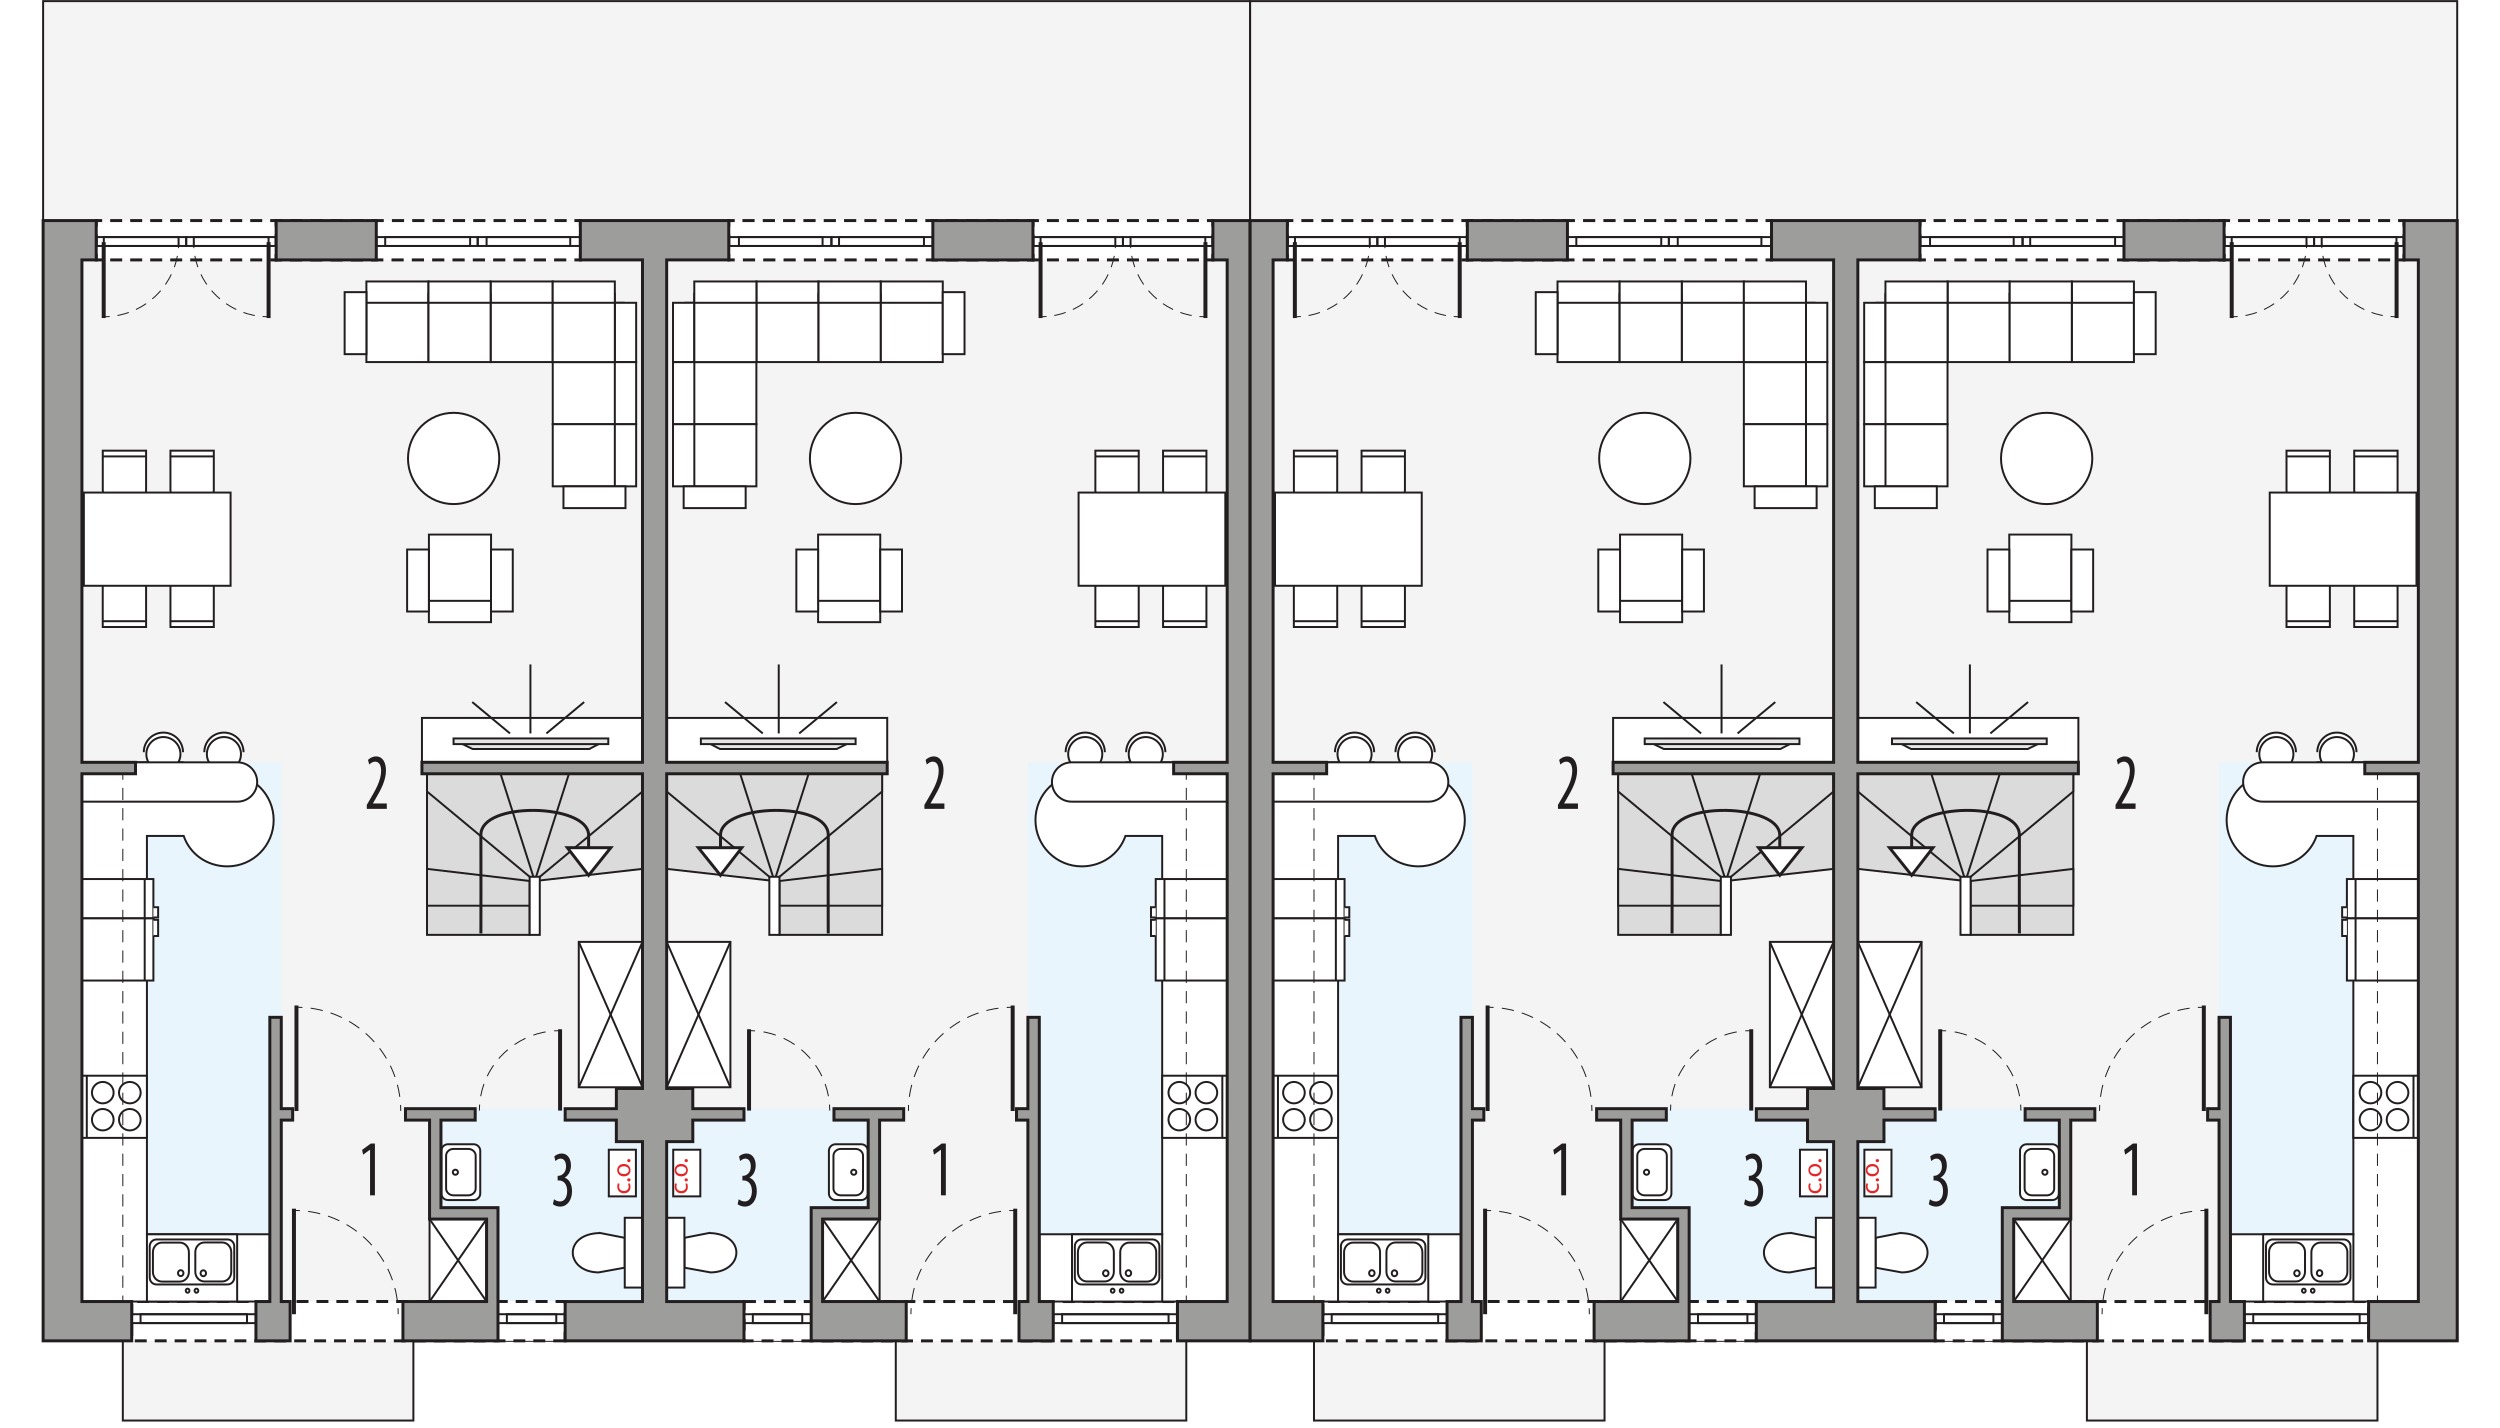 <?xml version="1.0" encoding="UTF-8"?><svg id="a" xmlns="http://www.w3.org/2000/svg" xmlns:xlink="http://www.w3.org/1999/xlink" viewBox="0 0 627.33 358.26"><defs><filter id="b" filterUnits="userSpaceOnUse"><feOffset dx="-.85" dy=".85"/><feGaussianBlur result="c" stdDeviation=".71"/><feFlood flood-color="#221e20" flood-opacity=".75"/><feComposite in2="c" operator="in"/><feComposite in="SourceGraphic"/></filter><filter id="d" filterUnits="userSpaceOnUse"><feOffset dx="-.85" dy=".85"/><feGaussianBlur result="e" stdDeviation=".71"/><feFlood flood-color="#221e20" flood-opacity=".75"/><feComposite in2="e" operator="in"/><feComposite in="SourceGraphic"/></filter><filter id="f" filterUnits="userSpaceOnUse"><feOffset dx="-.85" dy=".85"/><feGaussianBlur result="g" stdDeviation=".71"/><feFlood flood-color="#221e20" flood-opacity=".75"/><feComposite in2="g" operator="in"/><feComposite in="SourceGraphic"/></filter><filter id="h" filterUnits="userSpaceOnUse"><feOffset dx="-.85" dy=".85"/><feGaussianBlur result="i" stdDeviation=".71"/><feFlood flood-color="#221e20" flood-opacity=".75"/><feComposite in2="i" operator="in"/><feComposite in="SourceGraphic"/></filter></defs><polygon points="10.82 .28 10.82 336.46 30.82 336.46 30.82 356.46 103.73 356.46 103.73 336.46 224.78 336.46 224.78 356.46 297.68 356.46 297.68 336.46 313.7 336.46 313.7 .28 10.82 .28" style="fill:#f4f4f4; stroke:#221e20; stroke-miterlimit:10; stroke-width:.5px;"/><polygon points="217.86 278.2 167.29 278.2 167.29 326.6 203.55 326.6 203.55 303.04 217.86 303.04 217.86 278.2" style="fill:#e8f5fc; fill-rule:evenodd; stroke-width:0px;"/><rect x="257.93" y="191.29" width="50.89" height="135.3" style="fill:#e8f5fc; stroke-width:0px;"/><rect x="182.87" y="55.35" width="76.33" height="9.87" style="fill:#fff; stroke-width:0px;"/><polyline points="259.2 56.85 259.2 55.35 257.7 55.35" style="fill:none; stroke:#221e20; stroke-miterlimit:10; stroke-width:.75px;"/><line x1="255.66" y1="55.35" x2="185.39" y2="55.35" style="fill:none; stroke:#221e20; stroke-dasharray:0 0 3.06 2.04; stroke-miterlimit:10; stroke-width:.75px;"/><polyline points="184.37 55.35 182.87 55.35 182.87 56.85" style="fill:none; stroke:#221e20; stroke-miterlimit:10; stroke-width:.75px;"/><line x1="182.87" y1="58.81" x2="182.87" y2="62.74" style="fill:none; stroke:#221e20; stroke-dasharray:0 0 2.94 1.96; stroke-miterlimit:10; stroke-width:.75px;"/><polyline points="182.87 63.72 182.87 65.22 184.37 65.22" style="fill:none; stroke:#221e20; stroke-miterlimit:10; stroke-width:.75px;"/><line x1="186.41" y1="65.22" x2="256.68" y2="65.22" style="fill:none; stroke:#221e20; stroke-dasharray:0 0 3.06 2.04; stroke-miterlimit:10; stroke-width:.75px;"/><polyline points="257.7 65.22 259.2 65.22 259.2 63.72" style="fill:none; stroke:#221e20; stroke-miterlimit:10; stroke-width:.75px;"/><line x1="259.2" y1="61.76" x2="259.2" y2="57.83" style="fill:none; stroke:#221e20; stroke-dasharray:0 0 2.94 1.96; stroke-miterlimit:10; stroke-width:.75px;"/><rect x="259.2" y="55.35" width="45.16" height="9.87" style="fill:#fff; stroke-width:0px;"/><polyline points="304.36 56.85 304.36 55.35 302.86 55.35" style="fill:none; stroke:#221e20; stroke-miterlimit:10; stroke-width:.75px;"/><line x1="300.85" y1="55.35" x2="261.71" y2="55.35" style="fill:none; stroke:#221e20; stroke-dasharray:0 0 3.01 2.01; stroke-miterlimit:10; stroke-width:.75px;"/><polyline points="260.7 55.35 259.2 55.35 259.2 56.85" style="fill:none; stroke:#221e20; stroke-miterlimit:10; stroke-width:.75px;"/><line x1="259.2" y1="58.81" x2="259.2" y2="62.74" style="fill:none; stroke:#221e20; stroke-dasharray:0 0 2.94 1.96; stroke-miterlimit:10; stroke-width:.75px;"/><polyline points="259.2 63.72 259.2 65.22 260.7 65.22" style="fill:none; stroke:#221e20; stroke-miterlimit:10; stroke-width:.75px;"/><line x1="262.71" y1="65.22" x2="301.86" y2="65.22" style="fill:none; stroke:#221e20; stroke-dasharray:0 0 3.01 2.01; stroke-miterlimit:10; stroke-width:.75px;"/><polyline points="302.86 65.22 304.36 65.22 304.36 63.72" style="fill:none; stroke:#221e20; stroke-miterlimit:10; stroke-width:.75px;"/><line x1="304.36" y1="61.76" x2="304.36" y2="57.83" style="fill:none; stroke:#221e20; stroke-dasharray:0 0 2.94 1.96; stroke-miterlimit:10; stroke-width:.75px;"/><rect x="186.69" y="326.6" width="108.77" height="9.87" style="fill:#fff; stroke:#221e20; stroke-dasharray:0 0 3 2; stroke-miterlimit:10; stroke-width:.75px;"/><rect x="167.29" y="236.35" width="15.99" height="36.48" style="fill:#fff; stroke:#221e20; stroke-miterlimit:22.93; stroke-width:.5px;"/><line x1="167.29" y1="236.35" x2="183.28" y2="272.83" style="fill:#fff; stroke:#221e20; stroke-miterlimit:22.93; stroke-width:.5px;"/><line x1="183.28" y1="236.35" x2="167.29" y2="272.83" style="fill:#fff; stroke:#221e20; stroke-miterlimit:22.93; stroke-width:.5px;"/><rect x="206.41" y="305.9" width="14.31" height="20.69" style="fill:#fff; stroke:#221e20; stroke-miterlimit:22.93; stroke-width:.5px;"/><line x1="206.41" y1="305.9" x2="220.72" y2="326.6" style="fill:#fff; stroke:#221e20; stroke-miterlimit:22.93; stroke-width:.5px;"/><line x1="220.72" y1="305.9" x2="206.41" y2="326.6" style="fill:#fff; stroke:#221e20; stroke-miterlimit:22.93; stroke-width:.5px;"/><polygon points="195.59 194.16 167.29 194.16 167.29 218.03 195.59 221.22 195.59 234.59 221.35 234.59 221.35 194.16 195.59 194.16" style="fill:#dbdbdb; fill-rule:evenodd; stroke:#221e20; stroke-miterlimit:22.93; stroke-width:.5px;"/><polygon points="221.35 218.03 195.59 221.07 195.59 227.27 221.35 227.27 221.35 218.03" style="fill:#dbdbdb; fill-rule:evenodd; stroke:#221e20; stroke-miterlimit:22.93; stroke-width:.5px;"/><polygon points="221.35 194.16 202.91 194.16 194.32 221.07 221.35 198.61 221.35 194.16" style="fill:#dbdbdb; fill-rule:evenodd; stroke:#221e20; stroke-miterlimit:22.93; stroke-width:.5px;"/><polygon points="167.29 194.16 185.73 194.16 194.32 221.07 167.29 198.61 167.29 194.16" style="fill:#dbdbdb; fill-rule:evenodd; stroke:#221e20; stroke-miterlimit:22.93; stroke-width:.5px;"/><rect x="193.05" y="220.01" width="2.54" height="14.58" style="fill:#fff; stroke:#221e20; stroke-miterlimit:22.93; stroke-width:.5px;"/><path d="M177.92,309.4l-6.18,1.21v7.49l6.57,1.19c8.37-.1,9.02-9.73-.39-9.88Z" style="fill:#fff; fill-rule:evenodd; stroke:#221e20; stroke-miterlimit:22.93; stroke-width:.5px;"/><rect x="167.29" y="305.58" width="4.45" height="17.51" style="fill:#fff; stroke:#221e20; stroke-miterlimit:22.93; stroke-width:.5px;"/><path d="M209.68,301.13c-.93,0-1.68-.74-1.68-1.65v-10.7c0-.91.75-1.65,1.68-1.65h6.41c.93,0,1.68.74,1.68,1.65v10.7c0,.91-.75,1.65-1.68,1.65h-6.41Z" style="fill:#fff; fill-rule:evenodd; stroke:#221e20; stroke-miterlimit:22.93; stroke-width:.5px;"/><path d="M211.02,299.95c-1.04,0-1.88-.77-1.88-1.71v-8.23c0-.94.84-1.71,1.88-1.71h3.66c1.04,0,1.88.77,1.88,1.71v8.23c0,.95-.84,1.71-1.88,1.71h-3.66Z" style="fill:#fff; fill-rule:evenodd; stroke:#221e20; stroke-miterlimit:22.93; stroke-width:.5px;"/><path d="M214.23,294.79c-.36,0-.65-.29-.65-.64s.29-.64.65-.64.65.29.65.64-.29.64-.65.64Z" style="fill:#fff; fill-rule:evenodd; stroke:#221e20; stroke-miterlimit:22.93; stroke-width:.5px;"/><path d="M271.44,194.18c-6.41,0-11.61,5.2-11.61,11.61s5.2,11.61,11.61,11.61c5.09,0,9.41-3.08,10.97-7.64h9.22v99.96h-30.85v16.87h48.02v-135.3h-26.4" style="fill:#fff; stroke:#221e20; stroke-miterlimit:22.93; stroke-width:.5px;"/><rect x="264.29" y="329.78" width="31.17" height="2.23" style="fill:none; stroke:#221e20; stroke-miterlimit:10; stroke-width:.5px;"/><rect x="266.52" y="329.78" width="26.71" height="2.23" style="fill:none; stroke:#221e20; stroke-miterlimit:10; stroke-width:.5px;"/><rect x="186.69" y="329.78" width="16.86" height="2.23" style="fill:none; stroke:#221e20; stroke-miterlimit:10; stroke-width:.5px;"/><rect x="188.91" y="329.78" width="12.4" height="2.23" style="fill:none; stroke:#221e20; stroke-miterlimit:10; stroke-width:.5px;"/><rect x="182.87" y="59.49" width="25.76" height="2.23" style="fill:none; stroke:#221e20; stroke-miterlimit:10; stroke-width:.5px;"/><rect x="185.42" y="59.49" width="20.99" height="2.23" style="fill:none; stroke:#221e20; stroke-miterlimit:10; stroke-width:.5px;"/><rect x="208.63" y="59.49" width="25.44" height="2.23" style="fill:none; stroke:#221e20; stroke-miterlimit:10; stroke-width:.5px;"/><rect x="210.54" y="59.49" width="21.31" height="2.23" style="fill:none; stroke:#221e20; stroke-miterlimit:10; stroke-width:.5px;"/><line x1="254.11" y1="278.79" x2="254.11" y2="252.31" style="fill:none; stroke:#221e20; stroke-miterlimit:22.93;"/><path d="M227.95,278.77c0-.5.01-1,.04-1.5" style="fill:none; stroke:#221e20; stroke-miterlimit:22.93; stroke-width:.25px;"/><path d="M228.19,275.23c1.63-11.88,11.31-21.21,23.4-22.36" style="fill:none; stroke:#221e20; stroke-dasharray:0 0 3.08 2.05; stroke-miterlimit:22.93; stroke-width:.25px;"/><path d="M252.61,252.79c.5-.03,1-.04,1.5-.04" style="fill:none; stroke:#221e20; stroke-miterlimit:22.93; stroke-width:.25px;"/><line x1="254.75" y1="329.78" x2="254.75" y2="303.3" style="fill:none; stroke:#221e20; stroke-miterlimit:22.93;"/><path d="M228.58,329.77c0-.5.01-1,.04-1.5" style="fill:none; stroke:#221e20; stroke-miterlimit:22.93; stroke-width:.25px;"/><path d="M228.82,326.22c1.63-11.88,11.31-21.21,23.4-22.36" style="fill:none; stroke:#221e20; stroke-dasharray:0 0 3.08 2.05; stroke-miterlimit:22.93; stroke-width:.25px;"/><path d="M253.25,303.78c.5-.03,1-.04,1.5-.04" style="fill:none; stroke:#221e20; stroke-miterlimit:22.93; stroke-width:.25px;"/><rect x="259.2" y="59.49" width="22.58" height="2.23" style="fill:none; stroke:#221e20; stroke-miterlimit:10; stroke-width:.5px;"/><rect x="261.11" y="59.49" width="18.76" height="2.23" style="fill:none; stroke:#221e20; stroke-miterlimit:10; stroke-width:.5px;"/><rect x="281.78" y="59.49" width="22.58" height="2.23" style="fill:none; stroke:#221e20; stroke-miterlimit:10; stroke-width:.5px;"/><rect x="283.69" y="59.49" width="18.76" height="2.23" style="fill:none; stroke:#221e20; stroke-miterlimit:10; stroke-width:.5px;"/><line x1="261.11" y1="60.76" x2="261.11" y2="79.81" style="fill:none; stroke:#221e20; stroke-miterlimit:22.93;"/><path d="M279.93,60.77c0,.5-.02,1-.06,1.5" style="fill:none; stroke:#221e20; stroke-miterlimit:22.93; stroke-width:.25px;"/><path d="M279.61,64.21c-1.48,7.9-7.94,14.06-16.03,15.12" style="fill:none; stroke:#221e20; stroke-dasharray:0 0 2.94 1.96; stroke-miterlimit:22.93; stroke-width:.25px;"/><path d="M262.61,79.43c-.49.04-.99.06-1.5.06" style="fill:none; stroke:#221e20; stroke-miterlimit:22.93; stroke-width:.25px;"/><line x1="302.48" y1="60.76" x2="302.48" y2="79.81" style="fill:none; stroke:#221e20; stroke-miterlimit:22.93;"/><path d="M283.66,60.77c0,.5.02,1,.06,1.5" style="fill:none; stroke:#221e20; stroke-miterlimit:22.93; stroke-width:.25px;"/><path d="M283.98,64.21c1.48,7.9,7.94,14.06,16.03,15.12" style="fill:none; stroke:#221e20; stroke-dasharray:0 0 2.94 1.96; stroke-miterlimit:22.93; stroke-width:.25px;"/><path d="M300.98,79.43c.49.04.99.06,1.5.06" style="fill:none; stroke:#221e20; stroke-miterlimit:22.93; stroke-width:.25px;"/><line x1="187.96" y1="278.68" x2="187.96" y2="258.27" style="fill:none; stroke:#221e20; stroke-miterlimit:22.93;"/><path d="M208.21,278.68c0-.5-.02-1-.06-1.5" style="fill:none; stroke:#221e20; stroke-miterlimit:22.93; stroke-width:.25px;"/><path d="M207.88,275.07c-1.57-8.55-8.59-15.21-17.37-16.3" style="fill:none; stroke:#221e20; stroke-dasharray:0 0 3.18 2.12; stroke-miterlimit:22.93; stroke-width:.25px;"/><path d="M189.46,258.67c-.5-.04-1-.05-1.5-.05" style="fill:none; stroke:#221e20; stroke-miterlimit:22.93; stroke-width:.25px;"/><rect x="290.01" y="220.58" width="18.8" height="9.87" style="fill:#fff; stroke:#221e20; stroke-miterlimit:22.93; stroke-width:.5px;"/><line x1="292.2" y1="230.45" x2="292.2" y2="220.58" style="fill:#fff; stroke:#221e20; stroke-miterlimit:22.93; stroke-width:.5px;"/><polyline points="290.01 230.22 288.82 230.22 288.82 227.65 290.01 227.65" style="fill:#fff; fill-rule:evenodd; stroke:#221e20; stroke-miterlimit:22.93; stroke-width:.5px;"/><rect x="290.01" y="230.45" width="18.8" height="15.6" style="fill:#fff; stroke:#221e20; stroke-miterlimit:22.93; stroke-width:.5px;"/><line x1="292.2" y1="230.45" x2="292.2" y2="246.05" style="fill:#fff; stroke:#221e20; stroke-miterlimit:22.93; stroke-width:.5px;"/><polyline points="290.01 230.81 288.82 230.81 288.82 234.87 290.01 234.87" style="fill:#fff; fill-rule:evenodd; stroke:#221e20; stroke-miterlimit:22.93; stroke-width:.5px;"/><rect x="291.64" y="269.93" width="17.19" height="15.6" style="fill:#fff; stroke:#221e20; stroke-miterlimit:22.93; stroke-width:.5px;"/><path d="M300,280.97c0-1.48,1.22-2.69,2.72-2.69s2.72,1.21,2.72,2.69-1.22,2.69-2.72,2.69-2.72-1.21-2.72-2.69h0Z" style="fill:#fff; fill-rule:evenodd; stroke:#221e20; stroke-miterlimit:22.93; stroke-width:.5px;"/><path d="M300,274.18c0-1.48,1.22-2.69,2.72-2.69s2.72,1.21,2.72,2.69-1.22,2.69-2.72,2.69-2.72-1.21-2.72-2.69h0Z" style="fill:#fff; fill-rule:evenodd; stroke:#221e20; stroke-miterlimit:22.93; stroke-width:.5px;"/><path d="M293.21,274.18c0-1.48,1.22-2.69,2.72-2.69s2.72,1.21,2.72,2.69-1.22,2.69-2.72,2.69-2.72-1.21-2.72-2.69h0Z" style="fill:#fff; fill-rule:evenodd; stroke:#221e20; stroke-miterlimit:22.93; stroke-width:.5px;"/><path d="M293.21,280.97c0-1.48,1.22-2.69,2.72-2.69s2.72,1.21,2.72,2.69-1.22,2.69-2.72,2.69-2.72-1.21-2.72-2.69h0Z" style="fill:#fff; fill-rule:evenodd; stroke:#221e20; stroke-miterlimit:22.93; stroke-width:.5px;"/><line x1="306.72" y1="269.93" x2="306.72" y2="285.53" style="fill:#fff; stroke:#221e20; stroke-miterlimit:22.93; stroke-width:.5px;"/><rect x="167.29" y="180.15" width="55.34" height="11.14" style="fill:#fff; stroke:#221e20; stroke-miterlimit:22.93; stroke-width:.5px;"/><polygon points="177.17 186.13 180.65 187.95 209.92 187.95 213.65 186.13 177.17 186.13" style="fill:#e5e6e6; fill-rule:evenodd; stroke:#221e20; stroke-miterlimit:10; stroke-width:.5px;"/><rect x="175.87" y="185.3" width="38.83" height="1.42" style="fill:#e5e6e6; stroke:#221e20; stroke-miterlimit:10; stroke-width:.5px;"/><line x1="195.41" y1="184.04" x2="195.41" y2="166.73" style="fill:#e5e6e6; stroke:#221e20; stroke-miterlimit:10; stroke-width:.5px;"/><line x1="200.54" y1="184.04" x2="210.01" y2="176.17" style="fill:#e5e6e6; stroke:#221e20; stroke-miterlimit:10; stroke-width:.5px;"/><line x1="181.93" y1="176.17" x2="191.4" y2="184.04" style="fill:#e5e6e6; stroke:#221e20; stroke-miterlimit:10; stroke-width:.5px;"/><path d="M267.4,188.75c0-2.72,2.2-4.92,4.92-4.92s4.92,2.2,4.92,4.92" style="fill:#fff; fill-rule:evenodd; stroke:#221e20; stroke-miterlimit:22.93; stroke-width:.5px;"/><path d="M276.6,189.23c0,2.36-1.92,4.28-4.28,4.28s-4.28-1.92-4.28-4.28,1.92-4.28,4.28-4.28,4.28,1.92,4.28,4.28Z" style="fill:#fff; fill-rule:evenodd; stroke:#221e20; stroke-miterlimit:22.93; stroke-width:.5px;"/><path d="M282.59,188.75c0-2.72,2.2-4.92,4.92-4.92s4.92,2.2,4.92,4.92" style="fill:#fff; fill-rule:evenodd; stroke:#221e20; stroke-miterlimit:22.93; stroke-width:.5px;"/><path d="M291.79,189.23c0,2.36-1.92,4.28-4.28,4.28s-4.28-1.92-4.28-4.28,1.92-4.28,4.28-4.28,4.28,1.92,4.28,4.28Z" style="fill:#fff; fill-rule:evenodd; stroke:#221e20; stroke-miterlimit:22.93; stroke-width:.5px;"/><path d="M308.81,201.16h-39.91c-2.72,0-4.93-2.21-4.93-4.93h0c0-2.73,2.21-4.93,4.93-4.93h39.91" style="fill:#fff; stroke:#221e20; stroke-miterlimit:22.93; stroke-width:.5px;"/><path d="M301.22,124.77h-7.87c-.83,0-1.5-.79-1.5-1.75v-9.94h10.88v9.94c0,.96-.68,1.75-1.51,1.75Z" style="fill:#fff; fill-rule:evenodd; stroke:#221e20; stroke-miterlimit:22.93; stroke-width:.5px;"/><line x1="302.87" y1="114.53" x2="291.99" y2="114.53" style="fill:#fff; stroke:#221e20; stroke-miterlimit:22.93; stroke-width:.5px;"/><path d="M301.22,145.65h-7.87c-.83,0-1.5.79-1.5,1.75v9.94h10.88v-9.94c0-.96-.68-1.75-1.51-1.75Z" style="fill:#fff; fill-rule:evenodd; stroke:#221e20; stroke-miterlimit:22.93; stroke-width:.5px;"/><line x1="302.87" y1="155.88" x2="291.99" y2="155.88" style="fill:#fff; stroke:#221e20; stroke-miterlimit:22.93; stroke-width:.5px;"/><path d="M284.23,124.77h-7.86c-.83,0-1.51-.79-1.51-1.75v-9.94h10.88v9.94c0,.96-.68,1.75-1.51,1.75Z" style="fill:#fff; fill-rule:evenodd; stroke:#221e20; stroke-miterlimit:22.93; stroke-width:.5px;"/><line x1="285.87" y1="114.53" x2="275" y2="114.53" style="fill:#fff; stroke:#221e20; stroke-miterlimit:22.93; stroke-width:.5px;"/><path d="M284.23,145.65h-7.86c-.83,0-1.51.79-1.51,1.75v9.94h10.88v-9.94c0-.96-.68-1.75-1.51-1.75Z" style="fill:#fff; fill-rule:evenodd; stroke:#221e20; stroke-miterlimit:22.93; stroke-width:.5px;"/><line x1="285.87" y1="155.88" x2="275" y2="155.88" style="fill:#fff; stroke:#221e20; stroke-miterlimit:22.93; stroke-width:.5px;"/><rect x="270.65" y="123.6" width="36.82" height="23.39" style="fill:#fff; stroke:#221e20; stroke-miterlimit:22.93; stroke-width:.5px;"/><rect x="172.03" y="75.98" width="17.08" height="14.89" style="fill:#fff; stroke:#221e20; stroke-linecap:round; stroke-miterlimit:10; stroke-width:.5px;"/><rect x="172.72" y="90.87" width="17.08" height="15.59" style="fill:#fff; stroke:#221e20; stroke-linecap:round; stroke-miterlimit:10; stroke-width:.5px;"/><rect x="172.72" y="106.45" width="17.08" height="15.59" style="fill:#fff; stroke:#221e20; stroke-linecap:round; stroke-miterlimit:10; stroke-width:.5px;"/><rect x="168.88" y="75.98" width="5.35" height="14.89" style="fill:#fff; stroke:#221e20; stroke-linecap:square; stroke-miterlimit:10; stroke-width:.5px;"/><rect x="168.88" y="90.87" width="5.35" height="15.59" style="fill:#fff; stroke:#221e20; stroke-linecap:square; stroke-miterlimit:10; stroke-width:.5px;"/><rect x="168.88" y="106.45" width="5.35" height="15.59" style="fill:#fff; stroke:#221e20; stroke-linecap:square; stroke-miterlimit:10; stroke-width:.5px;"/><rect x="220.98" y="73.78" width="15.59" height="17.08" style="fill:#fff; stroke:#221e20; stroke-linecap:round; stroke-miterlimit:10; stroke-width:.5px;"/><rect x="189.81" y="73.78" width="15.59" height="17.08" style="fill:#fff; stroke:#221e20; stroke-linecap:round; stroke-miterlimit:10; stroke-width:.5px;"/><rect x="174.23" y="73.78" width="15.59" height="17.08" style="fill:#fff; stroke:#221e20; stroke-linecap:round; stroke-miterlimit:10; stroke-width:.5px;"/><rect x="220.98" y="70.63" width="15.59" height="5.35" style="fill:#fff; stroke:#221e20; stroke-linecap:square; stroke-miterlimit:10; stroke-width:.5px;"/><rect x="189.81" y="70.63" width="15.59" height="5.35" style="fill:#fff; stroke:#221e20; stroke-linecap:square; stroke-miterlimit:10; stroke-width:.5px;"/><rect x="205.4" y="73.78" width="15.59" height="17.08" style="fill:#fff; stroke:#221e20; stroke-linecap:round; stroke-miterlimit:10; stroke-width:.5px;"/><rect x="205.4" y="70.63" width="15.59" height="5.35" style="fill:#fff; stroke:#221e20; stroke-linecap:square; stroke-miterlimit:10; stroke-width:.5px;"/><rect x="174.22" y="70.63" width="15.59" height="5.35" style="fill:#fff; stroke:#221e20; stroke-linecap:square; stroke-miterlimit:10; stroke-width:.5px;"/><rect x="171.55" y="122.04" width="15.56" height="5.46" style="fill:#fff; stroke:#221e20; stroke-linecap:square; stroke-miterlimit:10; stroke-width:.5px;"/><rect x="236.57" y="73.31" width="5.46" height="15.56" style="fill:#fff; stroke:#221e20; stroke-linecap:square; stroke-miterlimit:10; stroke-width:.5px;"/><rect x="205.29" y="134.14" width="15.59" height="18.83" style="fill:#fff; stroke:#221e20; stroke-linecap:round; stroke-miterlimit:10; stroke-width:.5px;"/><rect x="205.29" y="150.77" width="15.59" height="5.35" style="fill:#fff; stroke:#221e20; stroke-linecap:square; stroke-miterlimit:10; stroke-width:.5px;"/><rect x="199.83" y="137.89" width="5.46" height="15.56" style="fill:#fff; stroke:#221e20; stroke-linecap:square; stroke-miterlimit:10; stroke-width:.5px;"/><rect x="220.88" y="137.89" width="5.46" height="15.56" style="fill:#fff; stroke:#221e20; stroke-linecap:square; stroke-miterlimit:10; stroke-width:.5px;"/><circle cx="214.68" cy="115.04" r="11.45" style="fill:#fff; stroke:#221e20; stroke-miterlimit:10; stroke-width:.5px;"/><line x1="297.68" y1="194.16" x2="297.68" y2="195.66" style="fill:none; stroke:#221e20; stroke-miterlimit:10; stroke-width:.25px;"/><line x1="297.68" y1="197.69" x2="297.68" y2="324.08" style="fill:none; stroke:#221e20; stroke-dasharray:0 0 3.06 2.04; stroke-miterlimit:10; stroke-width:.25px;"/><line x1="297.68" y1="325.1" x2="297.68" y2="326.6" style="fill:none; stroke:#221e20; stroke-miterlimit:10; stroke-width:.25px;"/><rect x="168.93" y="288.5" width="6.8" height="11.71" style="fill:#fff; stroke:#221e20; stroke-miterlimit:22.93; stroke-width:.5px;"/><g style="filter:url(#b);"><path d="M173.27,296.08c.08.15.18.49.18.92,0,.96-.65,1.59-1.63,1.59s-1.69-.67-1.69-1.71c0-.34.08-.65.16-.8l.45.13c-.08.14-.15.36-.15.67,0,.73.54,1.13,1.21,1.13.74,0,1.19-.47,1.19-1.11,0-.33-.09-.55-.16-.71l.44-.1Z" style="fill:#e32729; stroke-width:0px;"/><path d="M173.04,295.61c-.24,0-.42-.17-.42-.4s.17-.39.42-.39.42.15.42.4c0,.23-.18.39-.42.39Z" style="fill:#e32729; stroke-width:0px;"/><path d="M171.76,291.22c1.18,0,1.69.82,1.69,1.59,0,.86-.63,1.53-1.64,1.53-1.07,0-1.69-.7-1.69-1.58s.67-1.54,1.64-1.54ZM171.8,293.75c.7,0,1.23-.4,1.23-.97s-.52-.97-1.24-.97c-.54,0-1.23.27-1.23.96s.63.98,1.24.98Z" style="fill:#e32729; stroke-width:0px;"/><path d="M173.04,290.78c-.24,0-.42-.17-.42-.4s.17-.39.42-.39.42.15.42.4c0,.23-.18.39-.42.39Z" style="fill:#e32729; stroke-width:0px;"/></g><path d="M180.8,219.55s-.02-7.52,0-10.02c.07-7.9,27.11-8.57,27.03,0-.05,5.53,0,24.7,0,24.7" style="fill:none; stroke:#221e20; stroke-miterlimit:10; stroke-width:.75px;"/><polygon points="180.79 219.64 175.23 212.71 186.14 212.71 180.79 219.64" style="fill:#fff; stroke:#221e20; stroke-miterlimit:22.93; stroke-width:.75px;"/><rect x="269" y="309.73" width="22.64" height="16.87" style="fill:#fff; stroke:#221e20; stroke-miterlimit:22.93; stroke-width:.5px;"/><path d="M271.42,311.02h17.81c.93,0,1.69.76,1.69,1.69v7.9c0,.94-.76,1.7-1.7,1.7h-17.81c-.94,0-1.7-.76-1.7-1.7v-7.89c0-.94.76-1.7,1.7-1.7Z" style="fill:none; stroke:#221e20; stroke-miterlimit:22.93; stroke-width:.5px;"/><path d="M290.13,319.17v-4.94c0-1.33-1.02-2.42-2.26-2.42h-4.51c-1.24,0-2.26,1.09-2.26,2.42v4.94c0,1.33,1.02,2.42,2.26,2.42h4.51c1.24,0,2.26-1.09,2.26-2.42Z" style="fill:none; fill-rule:evenodd; stroke:#221e20; stroke-miterlimit:22.93; stroke-width:.5px;"/><path d="M279.5,319.14v-4.94c0-1.33-1.02-2.42-2.26-2.42h-4.51c-1.24,0-2.25,1.09-2.25,2.42v4.94c0,1.33,1.01,2.42,2.25,2.42h4.51c1.24,0,2.26-1.09,2.26-2.42Z" style="fill:none; fill-rule:evenodd; stroke:#221e20; stroke-miterlimit:22.93; stroke-width:.5px;"/><path d="M282.47,319.47c0-.41.31-.75.69-.75s.69.34.69.75c0,.41-.31.75-.69.75s-.69-.34-.69-.75Z" style="fill:none; fill-rule:evenodd; stroke:#221e20; stroke-miterlimit:22.93; stroke-width:.5px;"/><path d="M276.79,319.5c0-.41.31-.75.69-.75s.69.34.69.75-.31.75-.69.75-.69-.34-.69-.75Z" style="fill:none; fill-rule:evenodd; stroke:#221e20; stroke-miterlimit:22.93; stroke-width:.5px;"/><path d="M278.74,323.88c0-.28.21-.51.46-.51s.47.23.47.51c0,.28-.21.51-.47.51s-.46-.23-.46-.51Z" style="fill:none; fill-rule:evenodd; stroke:#221e20; stroke-miterlimit:22.93; stroke-width:.5px;"/><path d="M280.97,323.88c0-.28.21-.51.47-.51s.46.23.46.51c0,.28-.21.51-.46.51s-.47-.23-.47-.51Z" style="fill:none; fill-rule:evenodd; stroke:#221e20; stroke-miterlimit:22.93; stroke-width:.5px;"/><polygon points="206.41 326.6 206.41 305.9 217.86 305.9 220.72 305.9 220.72 281.07 226.76 281.07 226.76 278.2 209.27 278.2 209.27 281.07 217.86 281.07 217.86 303.04 203.55 303.04 203.55 305.9 203.55 326.6 203.55 336.46 227.4 336.46 227.4 326.6 206.41 326.6" style="fill:#9d9d9c; stroke:#221e20; stroke-miterlimit:10; stroke-width:.75px;"/><polygon points="260.79 326.6 260.79 255.28 257.93 255.28 257.93 278.2 255.07 278.2 255.07 281.07 257.93 281.07 257.93 326.6 255.7 326.6 255.7 336.46 264.29 336.46 264.29 326.6 260.79 326.6" style="fill:#9d9d9c; stroke:#221e20; stroke-miterlimit:10; stroke-width:.75px;"/><rect x="234.08" y="55.35" width="25.12" height="9.87" style="fill:#9d9d9c; stroke:#221e20; stroke-miterlimit:10; stroke-width:.75px;"/><polygon points="304.36 55.35 304.36 65.22 307.94 65.22 307.94 191.29 294.5 191.29 294.5 194.16 307.94 194.16 307.94 326.6 295.46 326.6 295.46 336.46 313.7 336.46 313.7 55.35 304.36 55.35" style="fill:#9d9d9c; stroke:#221e20; stroke-miterlimit:10; stroke-width:.75px;"/><path d="M231.96,202.97v-1l.88-1.5c1.23-2.14,2.71-4.58,2.71-7.02,0-1.44-.51-2.32-1.49-2.32-.75,0-1.23.5-1.5.72l-.3-1.16c.37-.38,1.09-.88,2.03-.88,1.73,0,2.48,1.6,2.48,3.56,0,2.44-1.28,4.8-2.56,7l-.7,1.2v.04h3.47v1.36h-5.01Z" style="fill:#221e20; stroke-width:0px;"/><path d="M185.39,300.95c.32.24.88.54,1.5.54,1.07,0,1.79-.98,1.79-2.6,0-1.7-.85-2.68-2.1-2.68h-.29v-1.16h.24c.74-.02,1.87-.72,1.87-2.32,0-1.3-.56-2-1.38-2-.51,0-.96.32-1.3.62l-.27-1.16c.38-.38,1.09-.74,1.87-.74,1.47,0,2.31,1.32,2.31,3,0,1.3-.54,2.44-1.55,3.04v.04c.93.32,1.82,1.36,1.82,3.4s-1.09,3.84-2.98,3.84c-.67,0-1.41-.24-1.83-.6l.27-1.22Z" style="fill:#221e20; stroke-width:0px;"/><path d="M236.13,288.5h-.03l-1.73,1.24-.24-1.2,2.19-1.6h1.02v13h-1.22v-11.44Z" style="fill:#221e20; stroke-width:0px;"/><polygon points="110.65 278.2 161.22 278.2 161.22 326.6 124.96 326.6 124.96 303.04 110.65 303.04 110.65 278.2" style="fill:#e8f5fc; fill-rule:evenodd; stroke-width:0px;"/><rect x="19.69" y="191.29" width="50.89" height="135.3" style="fill:#e8f5fc; stroke-width:0px;"/><rect x="69.3" y="55.35" width="76.33" height="9.87" style="fill:#fff; stroke-width:0px;"/><polyline points="69.3 56.85 69.3 55.35 70.8 55.35" style="fill:none; stroke:#221e20; stroke-miterlimit:10; stroke-width:.75px;"/><line x1="72.84" y1="55.35" x2="143.12" y2="55.35" style="fill:none; stroke:#221e20; stroke-dasharray:0 0 3.06 2.04; stroke-miterlimit:10; stroke-width:.75px;"/><polyline points="144.13 55.35 145.63 55.35 145.63 56.85" style="fill:none; stroke:#221e20; stroke-miterlimit:10; stroke-width:.75px;"/><line x1="145.63" y1="58.81" x2="145.63" y2="62.74" style="fill:none; stroke:#221e20; stroke-dasharray:0 0 2.94 1.96; stroke-miterlimit:10; stroke-width:.75px;"/><polyline points="145.63 63.72 145.63 65.22 144.13 65.22" style="fill:none; stroke:#221e20; stroke-miterlimit:10; stroke-width:.75px;"/><line x1="142.1" y1="65.22" x2="71.82" y2="65.22" style="fill:none; stroke:#221e20; stroke-dasharray:0 0 3.06 2.04; stroke-miterlimit:10; stroke-width:.75px;"/><polyline points="70.8 65.22 69.3 65.22 69.3 63.72" style="fill:none; stroke:#221e20; stroke-miterlimit:10; stroke-width:.75px;"/><line x1="69.3" y1="61.76" x2="69.3" y2="57.83" style="fill:none; stroke:#221e20; stroke-dasharray:0 0 2.94 1.96; stroke-miterlimit:10; stroke-width:.75px;"/><rect x="24.14" y="55.35" width="45.16" height="9.87" style="fill:#fff; stroke-width:0px;"/><polyline points="24.14 56.85 24.14 55.35 25.64 55.35" style="fill:none; stroke:#221e20; stroke-miterlimit:10; stroke-width:.75px;"/><line x1="27.65" y1="55.35" x2="66.8" y2="55.35" style="fill:none; stroke:#221e20; stroke-dasharray:0 0 3.01 2.01; stroke-miterlimit:10; stroke-width:.75px;"/><polyline points="67.8 55.35 69.3 55.35 69.3 56.85" style="fill:none; stroke:#221e20; stroke-miterlimit:10; stroke-width:.75px;"/><line x1="69.3" y1="58.81" x2="69.3" y2="62.74" style="fill:none; stroke:#221e20; stroke-dasharray:0 0 2.94 1.96; stroke-miterlimit:10; stroke-width:.75px;"/><polyline points="69.3 63.72 69.3 65.22 67.8 65.22" style="fill:none; stroke:#221e20; stroke-miterlimit:10; stroke-width:.75px;"/><line x1="65.8" y1="65.22" x2="26.65" y2="65.22" style="fill:none; stroke:#221e20; stroke-dasharray:0 0 3.01 2.01; stroke-miterlimit:10; stroke-width:.75px;"/><polyline points="25.64 65.22 24.14 65.22 24.14 63.72" style="fill:none; stroke:#221e20; stroke-miterlimit:10; stroke-width:.75px;"/><line x1="24.14" y1="61.76" x2="24.14" y2="57.83" style="fill:none; stroke:#221e20; stroke-dasharray:0 0 2.94 1.96; stroke-miterlimit:10; stroke-width:.75px;"/><rect x="33.05" y="326.6" width="108.77" height="9.87" transform="translate(174.87 663.06) rotate(-180)" style="fill:#fff; stroke:#221e20; stroke-dasharray:0 0 3 2; stroke-miterlimit:10; stroke-width:.75px;"/><rect x="145.23" y="236.35" width="15.99" height="36.48" style="fill:#fff; stroke:#221e20; stroke-miterlimit:22.93; stroke-width:.5px;"/><line x1="161.22" y1="236.35" x2="145.23" y2="272.83" style="fill:#fff; stroke:#221e20; stroke-miterlimit:22.93; stroke-width:.5px;"/><line x1="145.23" y1="236.35" x2="161.22" y2="272.83" style="fill:#fff; stroke:#221e20; stroke-miterlimit:22.93; stroke-width:.5px;"/><rect x="107.79" y="305.9" width="14.31" height="20.69" style="fill:#fff; stroke:#221e20; stroke-miterlimit:22.93; stroke-width:.5px;"/><line x1="122.1" y1="305.9" x2="107.79" y2="326.6" style="fill:#fff; stroke:#221e20; stroke-miterlimit:22.93; stroke-width:.5px;"/><line x1="107.79" y1="305.9" x2="122.1" y2="326.6" style="fill:#fff; stroke:#221e20; stroke-miterlimit:22.93; stroke-width:.5px;"/><polygon points="132.91 194.16 161.22 194.16 161.22 218.03 132.91 221.22 132.91 234.59 107.15 234.59 107.15 194.16 132.91 194.16" style="fill:#dbdbdb; fill-rule:evenodd; stroke:#221e20; stroke-miterlimit:22.93; stroke-width:.5px;"/><polygon points="107.15 218.03 132.91 221.07 132.91 227.27 107.15 227.27 107.15 218.03" style="fill:#dbdbdb; fill-rule:evenodd; stroke:#221e20; stroke-miterlimit:22.93; stroke-width:.5px;"/><polygon points="107.15 194.16 125.6 194.16 134.18 221.07 107.15 198.61 107.15 194.16" style="fill:#dbdbdb; fill-rule:evenodd; stroke:#221e20; stroke-miterlimit:22.93; stroke-width:.5px;"/><polygon points="161.22 194.16 142.77 194.16 134.18 221.07 161.22 198.61 161.22 194.16" style="fill:#dbdbdb; fill-rule:evenodd; stroke:#221e20; stroke-miterlimit:22.93; stroke-width:.5px;"/><rect x="132.91" y="220.01" width="2.54" height="14.58" style="fill:#fff; stroke:#221e20; stroke-miterlimit:22.93; stroke-width:.5px;"/><path d="M150.59,309.4l6.18,1.21v7.49s-6.57,1.19-6.57,1.19c-8.37-.1-9.02-9.73.39-9.88Z" style="fill:#fff; fill-rule:evenodd; stroke:#221e20; stroke-miterlimit:22.93; stroke-width:.5px;"/><rect x="156.77" y="305.58" width="4.45" height="17.51" style="fill:#fff; stroke:#221e20; stroke-miterlimit:22.93; stroke-width:.5px;"/><path d="M118.83,301.13c.93,0,1.68-.74,1.68-1.65v-10.7c0-.91-.75-1.65-1.68-1.65h-6.41c-.93,0-1.68.74-1.68,1.65v10.7c0,.91.75,1.65,1.68,1.65h6.41Z" style="fill:#fff; fill-rule:evenodd; stroke:#221e20; stroke-miterlimit:22.93; stroke-width:.5px;"/><path d="M117.48,299.95c1.04,0,1.88-.77,1.88-1.71v-8.23c0-.94-.84-1.71-1.88-1.71h-3.66c-1.04,0-1.88.77-1.88,1.71v8.23c0,.95.84,1.71,1.88,1.71h3.66Z" style="fill:#fff; fill-rule:evenodd; stroke:#221e20; stroke-miterlimit:22.93; stroke-width:.5px;"/><path d="M114.27,294.79c.36,0,.65-.29.65-.64,0-.35-.29-.64-.65-.64s-.65.29-.65.64c0,.35.29.64.65.64Z" style="fill:#fff; fill-rule:evenodd; stroke:#221e20; stroke-miterlimit:22.93; stroke-width:.5px;"/><path d="M57.06,194.18c6.41,0,11.61,5.2,11.61,11.61s-5.2,11.61-11.61,11.61c-5.09,0-9.41-3.08-10.97-7.64h-9.22s0,99.96,0,99.96h30.85v16.87H19.69v-16.87s0-99.96,0-99.96v-18.47h26.4" style="fill:#fff; stroke:#221e20; stroke-miterlimit:22.93; stroke-width:.5px;"/><rect x="33.05" y="329.78" width="31.17" height="2.23" style="fill:none; stroke:#221e20; stroke-miterlimit:10; stroke-width:.5px;"/><rect x="35.27" y="329.78" width="26.71" height="2.23" style="fill:none; stroke:#221e20; stroke-miterlimit:10; stroke-width:.5px;"/><rect x="124.96" y="329.78" width="16.86" height="2.23" style="fill:none; stroke:#221e20; stroke-miterlimit:10; stroke-width:.5px;"/><rect x="127.19" y="329.78" width="12.4" height="2.23" style="fill:none; stroke:#221e20; stroke-miterlimit:10; stroke-width:.5px;"/><rect x="119.87" y="59.49" width="25.76" height="2.23" style="fill:none; stroke:#221e20; stroke-miterlimit:10; stroke-width:.5px;"/><rect x="122.1" y="59.49" width="20.99" height="2.23" style="fill:none; stroke:#221e20; stroke-miterlimit:10; stroke-width:.5px;"/><rect x="94.43" y="59.49" width="25.44" height="2.23" style="fill:none; stroke:#221e20; stroke-miterlimit:10; stroke-width:.5px;"/><rect x="96.66" y="59.49" width="21.31" height="2.23" style="fill:none; stroke:#221e20; stroke-miterlimit:10; stroke-width:.5px;"/><line x1="74.39" y1="278.79" x2="74.39" y2="252.31" style="fill:none; stroke:#221e20; stroke-miterlimit:22.93;"/><path d="M100.56,278.77c0-.5-.01-1-.04-1.5" style="fill:none; stroke:#221e20; stroke-miterlimit:22.93; stroke-width:.25px;"/><path d="M100.32,275.23c-1.63-11.88-11.31-21.21-23.4-22.36" style="fill:none; stroke:#221e20; stroke-dasharray:0 0 3.08 2.05; stroke-miterlimit:22.93; stroke-width:.25px;"/><path d="M75.89,252.79c-.5-.03-1-.04-1.5-.04" style="fill:none; stroke:#221e20; stroke-miterlimit:22.93; stroke-width:.25px;"/><line x1="73.76" y1="329.78" x2="73.76" y2="303.3" style="fill:none; stroke:#221e20; stroke-miterlimit:22.93;"/><path d="M99.92,329.77c0-.5-.01-1-.04-1.5" style="fill:none; stroke:#221e20; stroke-miterlimit:22.93; stroke-width:.25px;"/><path d="M99.68,326.22c-1.63-11.88-11.31-21.21-23.4-22.36" style="fill:none; stroke:#221e20; stroke-dasharray:0 0 3.08 2.05; stroke-miterlimit:22.93; stroke-width:.25px;"/><path d="M75.26,303.78c-.5-.03-1-.04-1.5-.04" style="fill:none; stroke:#221e20; stroke-miterlimit:22.93; stroke-width:.25px;"/><rect x="46.72" y="59.49" width="22.58" height="2.23" style="fill:none; stroke:#221e20; stroke-miterlimit:10; stroke-width:.5px;"/><rect x="48.63" y="59.49" width="18.76" height="2.23" style="fill:none; stroke:#221e20; stroke-miterlimit:10; stroke-width:.5px;"/><rect x="24.14" y="59.49" width="22.58" height="2.23" style="fill:none; stroke:#221e20; stroke-miterlimit:10; stroke-width:.5px;"/><rect x="26.05" y="59.49" width="18.76" height="2.23" style="fill:none; stroke:#221e20; stroke-miterlimit:10; stroke-width:.5px;"/><line x1="67.4" y1="60.76" x2="67.4" y2="79.81" style="fill:none; stroke:#221e20; stroke-miterlimit:22.93;"/><path d="M48.58,60.77c0,.5.02,1,.06,1.5" style="fill:none; stroke:#221e20; stroke-miterlimit:22.93; stroke-width:.25px;"/><path d="M48.89,64.21c1.48,7.9,7.94,14.06,16.03,15.12" style="fill:none; stroke:#221e20; stroke-dasharray:0 0 2.94 1.96; stroke-miterlimit:22.93; stroke-width:.25px;"/><path d="M65.9,79.43c.49.04.99.06,1.5.06" style="fill:none; stroke:#221e20; stroke-miterlimit:22.93; stroke-width:.25px;"/><line x1="26.02" y1="60.76" x2="26.02" y2="79.81" style="fill:none; stroke:#221e20; stroke-miterlimit:22.93;"/><path d="M44.84,60.77c0,.5-.02,1-.06,1.5" style="fill:none; stroke:#221e20; stroke-miterlimit:22.93; stroke-width:.25px;"/><path d="M44.52,64.21c-1.48,7.9-7.94,14.06-16.03,15.12" style="fill:none; stroke:#221e20; stroke-dasharray:0 0 2.94 1.96; stroke-miterlimit:22.93; stroke-width:.25px;"/><path d="M27.52,79.43c-.49.04-.99.06-1.5.06" style="fill:none; stroke:#221e20; stroke-miterlimit:22.93; stroke-width:.25px;"/><line x1="140.54" y1="278.68" x2="140.54" y2="258.27" style="fill:none; stroke:#221e20; stroke-miterlimit:22.93;"/><path d="M120.29,278.68c0-.5.02-1,.06-1.5" style="fill:none; stroke:#221e20; stroke-miterlimit:22.93; stroke-width:.25px;"/><path d="M120.62,275.07c1.57-8.55,8.59-15.21,17.37-16.3" style="fill:none; stroke:#221e20; stroke-dasharray:0 0 3.18 2.12; stroke-miterlimit:22.93; stroke-width:.25px;"/><path d="M139.04,258.67c.5-.04,1-.05,1.5-.05" style="fill:none; stroke:#221e20; stroke-miterlimit:22.93; stroke-width:.25px;"/><rect x="19.69" y="220.58" width="18.8" height="9.87" style="fill:#fff; stroke:#221e20; stroke-miterlimit:22.93; stroke-width:.5px;"/><line x1="36.31" y1="230.45" x2="36.31" y2="220.58" style="fill:#fff; stroke:#221e20; stroke-miterlimit:22.93; stroke-width:.5px;"/><polyline points="38.49 230.22 39.68 230.22 39.68 227.65 38.49 227.65" style="fill:#fff; fill-rule:evenodd; stroke:#221e20; stroke-miterlimit:22.93; stroke-width:.5px;"/><rect x="19.69" y="230.45" width="18.8" height="15.6" style="fill:#fff; stroke:#221e20; stroke-miterlimit:22.93; stroke-width:.5px;"/><line x1="36.31" y1="230.45" x2="36.31" y2="246.05" style="fill:#fff; stroke:#221e20; stroke-miterlimit:22.93; stroke-width:.5px;"/><polyline points="38.49 230.81 39.68 230.81 39.68 234.87 38.49 234.87" style="fill:#fff; fill-rule:evenodd; stroke:#221e20; stroke-miterlimit:22.93; stroke-width:.5px;"/><rect x="19.67" y="269.93" width="17.19" height="15.6" style="fill:#fff; stroke:#221e20; stroke-miterlimit:22.93; stroke-width:.5px;"/><path d="M28.51,280.97c0-1.48-1.22-2.69-2.72-2.69s-2.72,1.21-2.72,2.69,1.22,2.69,2.72,2.69,2.72-1.21,2.72-2.69h0Z" style="fill:#fff; fill-rule:evenodd; stroke:#221e20; stroke-miterlimit:22.93; stroke-width:.5px;"/><path d="M28.51,274.18c0-1.48-1.22-2.69-2.72-2.69s-2.72,1.21-2.72,2.69,1.22,2.69,2.72,2.69,2.72-1.21,2.72-2.69h0Z" style="fill:#fff; fill-rule:evenodd; stroke:#221e20; stroke-miterlimit:22.93; stroke-width:.5px;"/><path d="M35.3,274.18c0-1.48-1.22-2.69-2.72-2.69s-2.72,1.21-2.72,2.69,1.22,2.69,2.72,2.69,2.72-1.21,2.72-2.69h0Z" style="fill:#fff; fill-rule:evenodd; stroke:#221e20; stroke-miterlimit:22.93; stroke-width:.5px;"/><path d="M35.3,280.97c0-1.48-1.22-2.69-2.72-2.69s-2.72,1.21-2.72,2.69,1.22,2.69,2.72,2.69,2.72-1.21,2.72-2.69h0Z" style="fill:#fff; fill-rule:evenodd; stroke:#221e20; stroke-miterlimit:22.93; stroke-width:.5px;"/><line x1="21.78" y1="269.93" x2="21.78" y2="285.53" style="fill:#fff; stroke:#221e20; stroke-miterlimit:22.93; stroke-width:.5px;"/><rect x="105.88" y="180.15" width="55.34" height="11.14" style="fill:#fff; stroke:#221e20; stroke-miterlimit:22.93; stroke-width:.5px;"/><polygon points="151.34 186.13 147.86 187.95 118.59 187.95 114.86 186.13 151.34 186.13" style="fill:#e5e6e6; fill-rule:evenodd; stroke:#221e20; stroke-miterlimit:10; stroke-width:.5px;"/><rect x="113.81" y="185.3" width="38.83" height="1.42" style="fill:#e5e6e6; stroke:#221e20; stroke-miterlimit:10; stroke-width:.5px;"/><line x1="133.1" y1="184.04" x2="133.1" y2="166.73" style="fill:#e5e6e6; stroke:#221e20; stroke-miterlimit:10; stroke-width:.5px;"/><line x1="127.97" y1="184.04" x2="118.5" y2="176.17" style="fill:#e5e6e6; stroke:#221e20; stroke-miterlimit:10; stroke-width:.5px;"/><line x1="146.58" y1="176.17" x2="137.11" y2="184.04" style="fill:#e5e6e6; stroke:#221e20; stroke-miterlimit:10; stroke-width:.5px;"/><path d="M61.11,188.75c0-2.72-2.2-4.92-4.92-4.92s-4.92,2.2-4.92,4.92" style="fill:#fff; fill-rule:evenodd; stroke:#221e20; stroke-miterlimit:22.93; stroke-width:.5px;"/><path d="M51.91,189.23c0,2.36,1.92,4.28,4.28,4.28s4.28-1.92,4.28-4.28-1.92-4.28-4.28-4.28-4.28,1.92-4.28,4.28Z" style="fill:#fff; fill-rule:evenodd; stroke:#221e20; stroke-miterlimit:22.93; stroke-width:.5px;"/><path d="M45.92,188.75c0-2.72-2.2-4.92-4.92-4.92s-4.92,2.2-4.92,4.92" style="fill:#fff; fill-rule:evenodd; stroke:#221e20; stroke-miterlimit:22.93; stroke-width:.5px;"/><path d="M36.72,189.23c0,2.36,1.92,4.28,4.28,4.28s4.28-1.92,4.28-4.28-1.92-4.28-4.28-4.28-4.28,1.92-4.28,4.28Z" style="fill:#fff; fill-rule:evenodd; stroke:#221e20; stroke-miterlimit:22.93; stroke-width:.5px;"/><path d="M19.69,201.16h39.91c2.72,0,4.93-2.21,4.93-4.93h0c0-2.73-2.21-4.93-4.93-4.93H19.69" style="fill:#fff; stroke:#221e20; stroke-miterlimit:22.93; stroke-width:.5px;"/><path d="M27.29,124.77h7.87c.83,0,1.5-.79,1.5-1.75v-9.94s-10.87,0-10.87,0v9.94c0,.96.68,1.75,1.51,1.75Z" style="fill:#fff; fill-rule:evenodd; stroke:#221e20; stroke-miterlimit:22.93; stroke-width:.5px;"/><line x1="25.64" y1="114.53" x2="36.52" y2="114.53" style="fill:#fff; stroke:#221e20; stroke-miterlimit:22.93; stroke-width:.5px;"/><path d="M27.29,145.65h7.87c.83,0,1.5.79,1.5,1.75v9.94h-10.88v-9.94c0-.96.68-1.75,1.51-1.75Z" style="fill:#fff; fill-rule:evenodd; stroke:#221e20; stroke-miterlimit:22.93; stroke-width:.5px;"/><line x1="25.64" y1="155.88" x2="36.52" y2="155.88" style="fill:#fff; stroke:#221e20; stroke-miterlimit:22.93; stroke-width:.5px;"/><path d="M44.28,124.77h7.86c.83,0,1.51-.79,1.51-1.75v-9.94s-10.88,0-10.88,0v9.94c0,.96.68,1.75,1.51,1.75Z" style="fill:#fff; fill-rule:evenodd; stroke:#221e20; stroke-miterlimit:22.93; stroke-width:.5px;"/><line x1="42.63" y1="114.53" x2="53.51" y2="114.53" style="fill:#fff; stroke:#221e20; stroke-miterlimit:22.93; stroke-width:.5px;"/><path d="M44.28,145.65h7.86c.83,0,1.51.79,1.51,1.75v9.94h-10.88v-9.94c0-.96.68-1.75,1.51-1.75Z" style="fill:#fff; fill-rule:evenodd; stroke:#221e20; stroke-miterlimit:22.93; stroke-width:.5px;"/><line x1="42.63" y1="155.88" x2="53.51" y2="155.88" style="fill:#fff; stroke:#221e20; stroke-miterlimit:22.93; stroke-width:.5px;"/><rect x="21.04" y="123.6" width="36.82" height="23.39" style="fill:#fff; stroke:#221e20; stroke-miterlimit:22.93; stroke-width:.5px;"/><rect x="139.39" y="75.98" width="17.08" height="14.89" style="fill:#fff; stroke:#221e20; stroke-linecap:round; stroke-miterlimit:10; stroke-width:.5px;"/><rect x="138.7" y="90.87" width="17.08" height="15.59" style="fill:#fff; stroke:#221e20; stroke-linecap:round; stroke-miterlimit:10; stroke-width:.5px;"/><rect x="138.7" y="106.45" width="17.08" height="15.59" style="fill:#fff; stroke:#221e20; stroke-linecap:round; stroke-miterlimit:10; stroke-width:.5px;"/><rect x="154.28" y="75.98" width="5.35" height="14.89" style="fill:#fff; stroke:#221e20; stroke-linecap:square; stroke-miterlimit:10; stroke-width:.5px;"/><rect x="154.28" y="90.87" width="5.35" height="15.59" style="fill:#fff; stroke:#221e20; stroke-linecap:square; stroke-miterlimit:10; stroke-width:.5px;"/><rect x="154.28" y="106.45" width="5.35" height="15.59" style="fill:#fff; stroke:#221e20; stroke-linecap:square; stroke-miterlimit:10; stroke-width:.5px;"/><rect x="91.94" y="73.78" width="15.59" height="17.08" style="fill:#fff; stroke:#221e20; stroke-linecap:round; stroke-miterlimit:10; stroke-width:.5px;"/><rect x="123.11" y="73.78" width="15.59" height="17.08" style="fill:#fff; stroke:#221e20; stroke-linecap:round; stroke-miterlimit:10; stroke-width:.5px;"/><rect x="138.69" y="73.78" width="15.59" height="17.08" style="fill:#fff; stroke:#221e20; stroke-linecap:round; stroke-miterlimit:10; stroke-width:.5px;"/><rect x="91.94" y="70.63" width="15.59" height="5.35" style="fill:#fff; stroke:#221e20; stroke-linecap:square; stroke-miterlimit:10; stroke-width:.5px;"/><rect x="123.11" y="70.63" width="15.59" height="5.35" style="fill:#fff; stroke:#221e20; stroke-linecap:square; stroke-miterlimit:10; stroke-width:.5px;"/><rect x="107.52" y="73.78" width="15.59" height="17.08" style="fill:#fff; stroke:#221e20; stroke-linecap:round; stroke-miterlimit:10; stroke-width:.5px;"/><rect x="107.52" y="70.63" width="15.59" height="5.35" style="fill:#fff; stroke:#221e20; stroke-linecap:square; stroke-miterlimit:10; stroke-width:.5px;"/><rect x="138.69" y="70.63" width="15.59" height="5.35" style="fill:#fff; stroke:#221e20; stroke-linecap:square; stroke-miterlimit:10; stroke-width:.5px;"/><rect x="141.39" y="122.04" width="15.56" height="5.46" style="fill:#fff; stroke:#221e20; stroke-linecap:square; stroke-miterlimit:10; stroke-width:.5px;"/><rect x="86.48" y="73.31" width="5.46" height="15.56" style="fill:#fff; stroke:#221e20; stroke-linecap:square; stroke-miterlimit:10; stroke-width:.5px;"/><rect x="107.63" y="134.14" width="15.59" height="18.83" style="fill:#fff; stroke:#221e20; stroke-linecap:round; stroke-miterlimit:10; stroke-width:.5px;"/><rect x="107.62" y="150.77" width="15.59" height="5.35" style="fill:#fff; stroke:#221e20; stroke-linecap:square; stroke-miterlimit:10; stroke-width:.5px;"/><rect x="123.21" y="137.89" width="5.46" height="15.56" style="fill:#fff; stroke:#221e20; stroke-linecap:square; stroke-miterlimit:10; stroke-width:.5px;"/><rect x="102.16" y="137.89" width="5.46" height="15.56" style="fill:#fff; stroke:#221e20; stroke-linecap:square; stroke-miterlimit:10; stroke-width:.5px;"/><circle cx="113.83" cy="115.04" r="11.45" style="fill:#fff; stroke:#221e20; stroke-miterlimit:10; stroke-width:.5px;"/><line x1="30.82" y1="194.16" x2="30.82" y2="195.66" style="fill:none; stroke:#221e20; stroke-miterlimit:10; stroke-width:.25px;"/><line x1="30.82" y1="197.69" x2="30.82" y2="324.08" style="fill:none; stroke:#221e20; stroke-dasharray:0 0 3.06 2.04; stroke-miterlimit:10; stroke-width:.25px;"/><line x1="30.82" y1="325.1" x2="30.82" y2="326.6" style="fill:none; stroke:#221e20; stroke-miterlimit:10; stroke-width:.25px;"/><rect x="152.77" y="288.5" width="6.8" height="11.71" style="fill:#fff; stroke:#221e20; stroke-miterlimit:22.93; stroke-width:.5px;"/><g style="filter:url(#d);"><path d="M158.88,296.08c.08.15.18.49.18.92,0,.96-.65,1.59-1.63,1.59s-1.69-.67-1.69-1.71c0-.34.09-.65.16-.8l.45.13c-.08.14-.15.36-.15.67,0,.73.54,1.13,1.21,1.13.74,0,1.19-.47,1.19-1.11,0-.33-.09-.55-.16-.71l.44-.1Z" style="fill:#e32729; stroke-width:0px;"/><path d="M158.65,295.61c-.24,0-.42-.17-.42-.4s.17-.39.42-.39.42.15.42.4c0,.23-.18.39-.42.39Z" style="fill:#e32729; stroke-width:0px;"/><path d="M157.37,291.22c1.18,0,1.69.82,1.69,1.59,0,.86-.63,1.53-1.64,1.53-1.07,0-1.69-.7-1.69-1.58s.67-1.54,1.64-1.54ZM157.41,293.75c.7,0,1.23-.4,1.23-.97s-.52-.97-1.24-.97c-.54,0-1.23.27-1.23.96s.63.98,1.24.98Z" style="fill:#e32729; stroke-width:0px;"/><path d="M158.65,290.78c-.24,0-.42-.17-.42-.4s.17-.39.42-.39.42.15.42.4c0,.23-.18.39-.42.39Z" style="fill:#e32729; stroke-width:0px;"/></g><path d="M147.7,219.55s.02-7.52,0-10.02c-.07-7.9-27.11-8.57-27.03,0,.05,5.53,0,24.7,0,24.7" style="fill:none; stroke:#221e20; stroke-miterlimit:10; stroke-width:.75px;"/><polygon points="147.71 219.64 153.27 212.71 142.37 212.71 147.71 219.64" style="fill:#fff; stroke:#221e20; stroke-miterlimit:22.93; stroke-width:.75px;"/><rect x="36.87" y="309.73" width="22.64" height="16.87" style="fill:#fff; stroke:#221e20; stroke-miterlimit:22.93; stroke-width:.5px;"/><path d="M39.28,311.02h17.81c.93,0,1.69.76,1.69,1.69v7.9c0,.94-.76,1.7-1.7,1.7h-17.81c-.94,0-1.7-.76-1.7-1.7v-7.89c0-.94.76-1.7,1.7-1.7Z" style="fill:none; stroke:#221e20; stroke-miterlimit:22.93; stroke-width:.5px;"/><path d="M38.37,319.17v-4.94c0-1.33,1.02-2.42,2.26-2.42h4.51c1.24,0,2.26,1.09,2.26,2.42v4.94c0,1.33-1.02,2.42-2.26,2.42h-4.51c-1.24,0-2.26-1.09-2.26-2.42Z" style="fill:none; fill-rule:evenodd; stroke:#221e20; stroke-miterlimit:22.93; stroke-width:.5px;"/><path d="M49.01,319.14v-4.94c0-1.33,1.02-2.42,2.26-2.42h4.51c1.24,0,2.25,1.09,2.25,2.42v4.94c0,1.33-1.01,2.42-2.25,2.42h-4.51c-1.24,0-2.26-1.09-2.26-2.42Z" style="fill:none; fill-rule:evenodd; stroke:#221e20; stroke-miterlimit:22.93; stroke-width:.5px;"/><path d="M46.04,319.47c0-.41-.31-.75-.69-.75s-.69.34-.69.75c0,.41.31.75.69.75s.69-.34.69-.75Z" style="fill:none; fill-rule:evenodd; stroke:#221e20; stroke-miterlimit:22.93; stroke-width:.5px;"/><path d="M51.71,319.5c0-.41-.31-.75-.69-.75s-.69.34-.69.75.31.75.69.75.69-.34.69-.75Z" style="fill:none; fill-rule:evenodd; stroke:#221e20; stroke-miterlimit:22.93; stroke-width:.5px;"/><path d="M49.76,323.88c0-.28-.21-.51-.46-.51s-.47.23-.47.51c0,.28.21.51.47.51s.46-.23.46-.51Z" style="fill:none; fill-rule:evenodd; stroke:#221e20; stroke-miterlimit:22.93; stroke-width:.5px;"/><path d="M47.54,323.88c0-.28-.21-.51-.47-.51s-.46.23-.46.51c0,.28.21.51.46.51s.47-.23.47-.51Z" style="fill:none; fill-rule:evenodd; stroke:#221e20; stroke-miterlimit:22.93; stroke-width:.5px;"/><polygon points="222.63 194.16 222.63 191.29 167.29 191.29 167.29 65.22 182.87 65.22 182.87 55.35 145.63 55.35 145.63 65.22 161.22 65.22 161.22 191.29 105.88 191.29 105.88 194.16 161.22 194.16 161.22 273.14 154.67 273.13 154.66 278.2 141.82 278.2 141.82 281.07 154.66 281.07 154.66 286.47 161.22 286.47 161.22 326.6 141.82 326.6 141.82 336.46 186.69 336.46 186.69 326.6 167.29 326.6 167.29 286.47 173.85 286.47 173.84 281.07 186.69 281.07 186.69 278.2 173.84 278.2 173.84 273.13 167.29 273.14 167.29 194.16 222.63 194.16" style="fill:#9d9d9c; stroke:#221e20; stroke-miterlimit:10; stroke-width:.75px;"/><polygon points="122.1 326.6 122.1 305.9 110.65 305.9 107.79 305.9 107.79 281.07 101.75 281.07 101.75 278.2 119.24 278.2 119.24 281.07 110.65 281.07 110.65 303.04 124.96 303.04 124.96 305.9 124.96 326.6 124.96 336.46 101.11 336.46 101.11 326.6 122.1 326.6" style="fill:#9d9d9c; stroke:#221e20; stroke-miterlimit:10; stroke-width:.75px;"/><polygon points="67.71 326.6 67.71 255.28 70.58 255.28 70.58 278.2 73.44 278.2 73.44 281.07 70.58 281.07 70.58 326.6 72.8 326.6 72.8 336.46 64.22 336.46 64.22 326.6 67.71 326.6" style="fill:#9d9d9c; stroke:#221e20; stroke-miterlimit:10; stroke-width:.75px;"/><rect x="69.3" y="55.35" width="25.12" height="9.87" style="fill:#9d9d9c; stroke:#221e20; stroke-miterlimit:10; stroke-width:.75px;"/><polygon points="24.14 55.35 24.14 65.22 20.56 65.22 20.56 191.29 34 191.29 34 194.16 20.56 194.16 20.56 326.6 33.05 326.6 33.05 336.46 10.82 336.46 10.82 55.35 24.14 55.35" style="fill:#9d9d9c; stroke:#221e20; stroke-miterlimit:10; stroke-width:.75px;"/><path d="M92.04,202.97v-1l.88-1.5c1.23-2.14,2.71-4.58,2.71-7.02,0-1.44-.51-2.32-1.49-2.32-.75,0-1.23.5-1.5.72l-.3-1.16c.37-.38,1.09-.88,2.03-.88,1.73,0,2.48,1.6,2.48,3.56,0,2.44-1.28,4.8-2.56,7l-.7,1.2v.04h3.47v1.36h-5.01Z" style="fill:#221e20; stroke-width:0px;"/><path d="M139.03,300.95c.32.24.88.54,1.5.54,1.07,0,1.79-.98,1.79-2.6,0-1.7-.85-2.68-2.1-2.68h-.29v-1.16h.24c.74-.02,1.87-.72,1.87-2.32,0-1.3-.56-2-1.38-2-.51,0-.96.32-1.3.62l-.27-1.16c.38-.38,1.09-.74,1.87-.74,1.47,0,2.31,1.32,2.31,3,0,1.3-.54,2.44-1.55,3.04v.04c.93.32,1.82,1.36,1.82,3.4s-1.09,3.84-2.98,3.84c-.67,0-1.41-.24-1.82-.6l.27-1.22Z" style="fill:#221e20; stroke-width:0px;"/><path d="M92.87,288.5h-.03l-1.73,1.24-.24-1.2,2.19-1.6h1.02v13h-1.22v-11.44Z" style="fill:#221e20; stroke-width:0px;"/><polygon points="313.7 .28 313.7 336.46 329.72 336.46 329.72 356.46 402.63 356.46 402.63 336.46 523.67 336.46 523.67 356.46 596.58 356.46 596.58 336.46 616.59 336.46 616.59 .28 313.7 .28" style="fill:#f4f4f4; stroke:#221e20; stroke-miterlimit:10; stroke-width:.5px;"/><polygon points="516.75 278.2 466.19 278.2 466.19 326.6 502.44 326.6 502.44 303.04 516.75 303.04 516.75 278.2" style="fill:#e8f5fc; fill-rule:evenodd; stroke-width:0px;"/><rect x="556.83" y="191.29" width="50.89" height="135.3" style="fill:#e8f5fc; stroke-width:0px;"/><rect x="481.77" y="55.35" width="76.33" height="9.87" style="fill:#fff; stroke-width:0px;"/><polyline points="558.1 56.85 558.1 55.35 556.6 55.35" style="fill:none; stroke:#221e20; stroke-miterlimit:10; stroke-width:.75px;"/><line x1="554.56" y1="55.35" x2="484.29" y2="55.35" style="fill:none; stroke:#221e20; stroke-dasharray:0 0 3.06 2.04; stroke-miterlimit:10; stroke-width:.75px;"/><polyline points="483.27 55.35 481.77 55.35 481.77 56.85" style="fill:none; stroke:#221e20; stroke-miterlimit:10; stroke-width:.75px;"/><line x1="481.77" y1="58.81" x2="481.77" y2="62.74" style="fill:none; stroke:#221e20; stroke-dasharray:0 0 2.94 1.96; stroke-miterlimit:10; stroke-width:.75px;"/><polyline points="481.77 63.72 481.77 65.22 483.27 65.22" style="fill:none; stroke:#221e20; stroke-miterlimit:10; stroke-width:.75px;"/><line x1="485.31" y1="65.22" x2="555.58" y2="65.22" style="fill:none; stroke:#221e20; stroke-dasharray:0 0 3.06 2.04; stroke-miterlimit:10; stroke-width:.75px;"/><polyline points="556.6 65.22 558.1 65.22 558.1 63.72" style="fill:none; stroke:#221e20; stroke-miterlimit:10; stroke-width:.75px;"/><line x1="558.1" y1="61.76" x2="558.1" y2="57.83" style="fill:none; stroke:#221e20; stroke-dasharray:0 0 2.94 1.96; stroke-miterlimit:10; stroke-width:.75px;"/><rect x="558.1" y="55.35" width="45.16" height="9.87" style="fill:#fff; stroke-width:0px;"/><polyline points="603.26 56.85 603.26 55.35 601.76 55.35" style="fill:none; stroke:#221e20; stroke-miterlimit:10; stroke-width:.75px;"/><line x1="599.75" y1="55.35" x2="560.6" y2="55.35" style="fill:none; stroke:#221e20; stroke-dasharray:0 0 3.01 2.01; stroke-miterlimit:10; stroke-width:.75px;"/><polyline points="559.6 55.35 558.1 55.35 558.1 56.85" style="fill:none; stroke:#221e20; stroke-miterlimit:10; stroke-width:.75px;"/><line x1="558.1" y1="58.81" x2="558.1" y2="62.74" style="fill:none; stroke:#221e20; stroke-dasharray:0 0 2.94 1.96; stroke-miterlimit:10; stroke-width:.75px;"/><polyline points="558.1 63.72 558.1 65.22 559.6 65.22" style="fill:none; stroke:#221e20; stroke-miterlimit:10; stroke-width:.75px;"/><line x1="561.61" y1="65.22" x2="600.76" y2="65.22" style="fill:none; stroke:#221e20; stroke-dasharray:0 0 3.01 2.01; stroke-miterlimit:10; stroke-width:.75px;"/><polyline points="601.76 65.22 603.26 65.22 603.26 63.72" style="fill:none; stroke:#221e20; stroke-miterlimit:10; stroke-width:.75px;"/><line x1="603.26" y1="61.76" x2="603.26" y2="57.83" style="fill:none; stroke:#221e20; stroke-dasharray:0 0 2.94 1.96; stroke-miterlimit:10; stroke-width:.75px;"/><rect x="485.59" y="326.6" width="108.77" height="9.87" style="fill:#fff; stroke:#221e20; stroke-dasharray:0 0 3 2; stroke-miterlimit:10; stroke-width:.75px;"/><rect x="466.19" y="236.35" width="15.99" height="36.48" style="fill:#fff; stroke:#221e20; stroke-miterlimit:22.93; stroke-width:.5px;"/><line x1="466.19" y1="236.35" x2="482.18" y2="272.83" style="fill:#fff; stroke:#221e20; stroke-miterlimit:22.93; stroke-width:.5px;"/><line x1="482.18" y1="236.35" x2="466.19" y2="272.83" style="fill:#fff; stroke:#221e20; stroke-miterlimit:22.93; stroke-width:.5px;"/><rect x="505.3" y="305.9" width="14.31" height="20.69" style="fill:#fff; stroke:#221e20; stroke-miterlimit:22.93; stroke-width:.5px;"/><line x1="505.3" y1="305.9" x2="519.62" y2="326.6" style="fill:#fff; stroke:#221e20; stroke-miterlimit:22.93; stroke-width:.5px;"/><line x1="519.62" y1="305.9" x2="505.3" y2="326.6" style="fill:#fff; stroke:#221e20; stroke-miterlimit:22.93; stroke-width:.5px;"/><polygon points="494.49 194.16 466.19 194.16 466.19 218.03 494.49 221.22 494.49 234.59 520.25 234.59 520.25 194.16 494.49 194.16" style="fill:#dbdbdb; fill-rule:evenodd; stroke:#221e20; stroke-miterlimit:22.93; stroke-width:.5px;"/><polygon points="520.25 218.03 494.49 221.07 494.49 227.27 520.25 227.27 520.25 218.03" style="fill:#dbdbdb; fill-rule:evenodd; stroke:#221e20; stroke-miterlimit:22.93; stroke-width:.5px;"/><polygon points="520.25 194.16 501.81 194.16 493.22 221.07 520.25 198.61 520.25 194.16" style="fill:#dbdbdb; fill-rule:evenodd; stroke:#221e20; stroke-miterlimit:22.93; stroke-width:.5px;"/><polygon points="466.19 194.16 484.63 194.16 493.22 221.07 466.19 198.61 466.19 194.16" style="fill:#dbdbdb; fill-rule:evenodd; stroke:#221e20; stroke-miterlimit:22.93; stroke-width:.5px;"/><rect x="491.95" y="220.01" width="2.54" height="14.58" style="fill:#fff; stroke:#221e20; stroke-miterlimit:22.93; stroke-width:.5px;"/><path d="M476.82,309.4l-6.18,1.21v7.49l6.57,1.19c8.37-.1,9.02-9.73-.39-9.88Z" style="fill:#fff; fill-rule:evenodd; stroke:#221e20; stroke-miterlimit:22.93; stroke-width:.5px;"/><rect x="466.19" y="305.58" width="4.45" height="17.51" style="fill:#fff; stroke:#221e20; stroke-miterlimit:22.93; stroke-width:.5px;"/><path d="M508.57,301.13c-.93,0-1.68-.74-1.68-1.65v-10.7c0-.91.75-1.65,1.68-1.65h6.41c.93,0,1.68.74,1.68,1.65v10.7c0,.91-.75,1.65-1.68,1.65h-6.41Z" style="fill:#fff; fill-rule:evenodd; stroke:#221e20; stroke-miterlimit:22.93; stroke-width:.5px;"/><path d="M509.92,299.95c-1.04,0-1.88-.77-1.88-1.71v-8.23c0-.94.84-1.71,1.88-1.71h3.66c1.04,0,1.88.77,1.88,1.71v8.23c0,.95-.84,1.71-1.88,1.71h-3.66Z" style="fill:#fff; fill-rule:evenodd; stroke:#221e20; stroke-miterlimit:22.93; stroke-width:.5px;"/><path d="M513.13,294.79c-.36,0-.65-.29-.65-.64s.29-.64.65-.64.65.29.65.64-.29.64-.65.64Z" style="fill:#fff; fill-rule:evenodd; stroke:#221e20; stroke-miterlimit:22.93; stroke-width:.5px;"/><path d="M570.34,194.18c-6.41,0-11.61,5.2-11.61,11.61s5.2,11.61,11.61,11.61c5.09,0,9.41-3.08,10.97-7.64h9.22v99.96h-30.85v16.87h48.02v-135.3h-26.4" style="fill:#fff; stroke:#221e20; stroke-miterlimit:22.93; stroke-width:.5px;"/><rect x="563.19" y="329.78" width="31.17" height="2.23" style="fill:none; stroke:#221e20; stroke-miterlimit:10; stroke-width:.5px;"/><rect x="565.41" y="329.78" width="26.71" height="2.23" style="fill:none; stroke:#221e20; stroke-miterlimit:10; stroke-width:.5px;"/><rect x="485.59" y="329.78" width="16.86" height="2.23" style="fill:none; stroke:#221e20; stroke-miterlimit:10; stroke-width:.5px;"/><rect x="487.81" y="329.78" width="12.4" height="2.23" style="fill:none; stroke:#221e20; stroke-miterlimit:10; stroke-width:.5px;"/><rect x="481.77" y="59.49" width="25.76" height="2.23" style="fill:none; stroke:#221e20; stroke-miterlimit:10; stroke-width:.5px;"/><rect x="484.31" y="59.49" width="20.99" height="2.23" style="fill:none; stroke:#221e20; stroke-miterlimit:10; stroke-width:.5px;"/><rect x="507.53" y="59.49" width="25.44" height="2.23" style="fill:none; stroke:#221e20; stroke-miterlimit:10; stroke-width:.5px;"/><rect x="509.44" y="59.49" width="21.31" height="2.23" style="fill:none; stroke:#221e20; stroke-miterlimit:10; stroke-width:.5px;"/><line x1="553.01" y1="278.79" x2="553.01" y2="252.31" style="fill:none; stroke:#221e20; stroke-miterlimit:22.93;"/><path d="M526.84,278.77c0-.5.01-1,.04-1.5" style="fill:none; stroke:#221e20; stroke-miterlimit:22.93; stroke-width:.25px;"/><path d="M527.09,275.23c1.63-11.88,11.31-21.21,23.4-22.36" style="fill:none; stroke:#221e20; stroke-dasharray:0 0 3.08 2.05; stroke-miterlimit:22.93; stroke-width:.25px;"/><path d="M551.51,252.79c.5-.03,1-.04,1.5-.04" style="fill:none; stroke:#221e20; stroke-miterlimit:22.93; stroke-width:.25px;"/><line x1="553.65" y1="329.78" x2="553.65" y2="303.3" style="fill:none; stroke:#221e20; stroke-miterlimit:22.93;"/><path d="M527.48,329.77c0-.5.01-1,.04-1.5" style="fill:none; stroke:#221e20; stroke-miterlimit:22.93; stroke-width:.25px;"/><path d="M527.72,326.22c1.63-11.88,11.31-21.21,23.4-22.36" style="fill:none; stroke:#221e20; stroke-dasharray:0 0 3.08 2.05; stroke-miterlimit:22.93; stroke-width:.25px;"/><path d="M552.15,303.78c.5-.03,1-.04,1.5-.04" style="fill:none; stroke:#221e20; stroke-miterlimit:22.93; stroke-width:.25px;"/><rect x="558.1" y="59.49" width="22.58" height="2.23" style="fill:none; stroke:#221e20; stroke-miterlimit:10; stroke-width:.5px;"/><rect x="560.01" y="59.49" width="18.76" height="2.23" style="fill:none; stroke:#221e20; stroke-miterlimit:10; stroke-width:.5px;"/><rect x="580.68" y="59.49" width="22.58" height="2.23" style="fill:none; stroke:#221e20; stroke-miterlimit:10; stroke-width:.5px;"/><rect x="582.59" y="59.49" width="18.76" height="2.23" style="fill:none; stroke:#221e20; stroke-miterlimit:10; stroke-width:.5px;"/><line x1="560.01" y1="60.76" x2="560.01" y2="79.81" style="fill:none; stroke:#221e20; stroke-miterlimit:22.93;"/><path d="M578.83,60.77c0,.5-.02,1-.06,1.5" style="fill:none; stroke:#221e20; stroke-miterlimit:22.93; stroke-width:.25px;"/><path d="M578.51,64.21c-1.48,7.9-7.94,14.06-16.03,15.12" style="fill:none; stroke:#221e20; stroke-dasharray:0 0 2.94 1.96; stroke-miterlimit:22.93; stroke-width:.25px;"/><path d="M561.51,79.43c-.49.04-.99.06-1.5.06" style="fill:none; stroke:#221e20; stroke-miterlimit:22.93; stroke-width:.25px;"/><line x1="601.38" y1="60.76" x2="601.38" y2="79.81" style="fill:none; stroke:#221e20; stroke-miterlimit:22.93;"/><path d="M582.56,60.77c0,.5.02,1,.06,1.5" style="fill:none; stroke:#221e20; stroke-miterlimit:22.93; stroke-width:.25px;"/><path d="M582.88,64.21c1.48,7.9,7.94,14.06,16.03,15.12" style="fill:none; stroke:#221e20; stroke-dasharray:0 0 2.94 1.96; stroke-miterlimit:22.93; stroke-width:.25px;"/><path d="M599.88,79.43c.49.04.99.06,1.5.06" style="fill:none; stroke:#221e20; stroke-miterlimit:22.93; stroke-width:.25px;"/><line x1="486.86" y1="278.68" x2="486.86" y2="258.27" style="fill:none; stroke:#221e20; stroke-miterlimit:22.93;"/><path d="M507.11,278.68c0-.5-.02-1-.06-1.5" style="fill:none; stroke:#221e20; stroke-miterlimit:22.93; stroke-width:.25px;"/><path d="M506.78,275.07c-1.57-8.55-8.59-15.21-17.37-16.3" style="fill:none; stroke:#221e20; stroke-dasharray:0 0 3.18 2.12; stroke-miterlimit:22.93; stroke-width:.25px;"/><path d="M488.36,258.67c-.5-.04-1-.05-1.5-.05" style="fill:none; stroke:#221e20; stroke-miterlimit:22.93; stroke-width:.25px;"/><rect x="588.91" y="220.58" width="18.8" height="9.87" style="fill:#fff; stroke:#221e20; stroke-miterlimit:22.93; stroke-width:.5px;"/><line x1="591.09" y1="230.45" x2="591.09" y2="220.58" style="fill:#fff; stroke:#221e20; stroke-miterlimit:22.93; stroke-width:.5px;"/><polyline points="588.91 230.22 587.72 230.22 587.72 227.65 588.91 227.65" style="fill:#fff; fill-rule:evenodd; stroke:#221e20; stroke-miterlimit:22.93; stroke-width:.5px;"/><rect x="588.91" y="230.45" width="18.8" height="15.6" style="fill:#fff; stroke:#221e20; stroke-miterlimit:22.93; stroke-width:.5px;"/><line x1="591.09" y1="230.45" x2="591.09" y2="246.05" style="fill:#fff; stroke:#221e20; stroke-miterlimit:22.93; stroke-width:.5px;"/><polyline points="588.91 230.81 587.72 230.81 587.72 234.87 588.91 234.87" style="fill:#fff; fill-rule:evenodd; stroke:#221e20; stroke-miterlimit:22.93; stroke-width:.5px;"/><rect x="590.54" y="269.93" width="17.19" height="15.6" style="fill:#fff; stroke:#221e20; stroke-miterlimit:22.93; stroke-width:.5px;"/><path d="M598.9,280.97c0-1.48,1.22-2.69,2.72-2.69s2.72,1.21,2.72,2.69-1.22,2.69-2.72,2.69-2.72-1.21-2.72-2.69h0Z" style="fill:#fff; fill-rule:evenodd; stroke:#221e20; stroke-miterlimit:22.93; stroke-width:.5px;"/><path d="M598.9,274.18c0-1.48,1.22-2.69,2.72-2.69s2.72,1.21,2.72,2.69-1.22,2.69-2.72,2.69-2.72-1.21-2.72-2.69h0Z" style="fill:#fff; fill-rule:evenodd; stroke:#221e20; stroke-miterlimit:22.93; stroke-width:.5px;"/><path d="M592.11,274.18c0-1.48,1.22-2.69,2.72-2.69s2.72,1.21,2.72,2.69-1.22,2.69-2.72,2.69-2.72-1.21-2.72-2.69h0Z" style="fill:#fff; fill-rule:evenodd; stroke:#221e20; stroke-miterlimit:22.93; stroke-width:.5px;"/><path d="M592.11,280.97c0-1.48,1.22-2.69,2.72-2.69s2.72,1.21,2.72,2.69-1.22,2.69-2.72,2.69-2.72-1.21-2.72-2.69h0Z" style="fill:#fff; fill-rule:evenodd; stroke:#221e20; stroke-miterlimit:22.93; stroke-width:.5px;"/><line x1="605.62" y1="269.93" x2="605.62" y2="285.53" style="fill:#fff; stroke:#221e20; stroke-miterlimit:22.93; stroke-width:.5px;"/><rect x="466.19" y="180.15" width="55.34" height="11.14" style="fill:#fff; stroke:#221e20; stroke-miterlimit:22.93; stroke-width:.5px;"/><polygon points="476.07 186.13 479.54 187.95 508.81 187.95 512.55 186.13 476.07 186.13" style="fill:#e5e6e6; fill-rule:evenodd; stroke:#221e20; stroke-miterlimit:10; stroke-width:.5px;"/><rect x="474.76" y="185.3" width="38.83" height="1.42" style="fill:#e5e6e6; stroke:#221e20; stroke-miterlimit:10; stroke-width:.5px;"/><line x1="494.31" y1="184.04" x2="494.31" y2="166.73" style="fill:#e5e6e6; stroke:#221e20; stroke-miterlimit:10; stroke-width:.5px;"/><line x1="499.44" y1="184.04" x2="508.9" y2="176.17" style="fill:#e5e6e6; stroke:#221e20; stroke-miterlimit:10; stroke-width:.5px;"/><line x1="480.83" y1="176.17" x2="490.29" y2="184.04" style="fill:#e5e6e6; stroke:#221e20; stroke-miterlimit:10; stroke-width:.5px;"/><path d="M566.29,188.75c0-2.72,2.2-4.92,4.92-4.92s4.92,2.2,4.92,4.92" style="fill:#fff; fill-rule:evenodd; stroke:#221e20; stroke-miterlimit:22.93; stroke-width:.5px;"/><path d="M575.49,189.23c0,2.36-1.92,4.28-4.28,4.28s-4.28-1.92-4.28-4.28,1.92-4.28,4.28-4.28,4.28,1.92,4.28,4.28Z" style="fill:#fff; fill-rule:evenodd; stroke:#221e20; stroke-miterlimit:22.93; stroke-width:.5px;"/><path d="M581.48,188.75c0-2.72,2.2-4.92,4.92-4.92s4.92,2.2,4.92,4.92" style="fill:#fff; fill-rule:evenodd; stroke:#221e20; stroke-miterlimit:22.93; stroke-width:.5px;"/><path d="M590.68,189.23c0,2.36-1.92,4.28-4.28,4.28s-4.28-1.92-4.28-4.28,1.92-4.28,4.28-4.28,4.28,1.92,4.28,4.28Z" style="fill:#fff; fill-rule:evenodd; stroke:#221e20; stroke-miterlimit:22.93; stroke-width:.5px;"/><path d="M607.71,201.16h-39.91c-2.72,0-4.93-2.21-4.93-4.93h0c0-2.73,2.21-4.93,4.93-4.93h39.91" style="fill:#fff; stroke:#221e20; stroke-miterlimit:22.93; stroke-width:.5px;"/><path d="M600.12,124.77h-7.87c-.83,0-1.5-.79-1.5-1.75v-9.94h10.88v9.94c0,.96-.68,1.75-1.51,1.75Z" style="fill:#fff; fill-rule:evenodd; stroke:#221e20; stroke-miterlimit:22.93; stroke-width:.5px;"/><line x1="601.76" y1="114.53" x2="590.88" y2="114.53" style="fill:#fff; stroke:#221e20; stroke-miterlimit:22.93; stroke-width:.5px;"/><path d="M600.12,145.65h-7.87c-.83,0-1.5.79-1.5,1.75v9.94h10.88v-9.94c0-.96-.68-1.75-1.51-1.75Z" style="fill:#fff; fill-rule:evenodd; stroke:#221e20; stroke-miterlimit:22.93; stroke-width:.5px;"/><line x1="601.76" y1="155.88" x2="590.88" y2="155.88" style="fill:#fff; stroke:#221e20; stroke-miterlimit:22.93; stroke-width:.5px;"/><path d="M583.13,124.77h-7.86c-.83,0-1.51-.79-1.51-1.75v-9.94h10.88v9.94c0,.96-.68,1.75-1.51,1.75Z" style="fill:#fff; fill-rule:evenodd; stroke:#221e20; stroke-miterlimit:22.93; stroke-width:.5px;"/><line x1="584.77" y1="114.53" x2="573.9" y2="114.53" style="fill:#fff; stroke:#221e20; stroke-miterlimit:22.93; stroke-width:.5px;"/><path d="M583.13,145.65h-7.86c-.83,0-1.51.79-1.51,1.75v9.94h10.88v-9.94c0-.96-.68-1.75-1.51-1.75Z" style="fill:#fff; fill-rule:evenodd; stroke:#221e20; stroke-miterlimit:22.93; stroke-width:.5px;"/><line x1="584.77" y1="155.88" x2="573.9" y2="155.88" style="fill:#fff; stroke:#221e20; stroke-miterlimit:22.93; stroke-width:.5px;"/><rect x="569.55" y="123.6" width="36.82" height="23.39" style="fill:#fff; stroke:#221e20; stroke-miterlimit:22.93; stroke-width:.5px;"/><rect x="470.93" y="75.98" width="17.08" height="14.89" style="fill:#fff; stroke:#221e20; stroke-linecap:round; stroke-miterlimit:10; stroke-width:.5px;"/><rect x="471.62" y="90.87" width="17.08" height="15.59" style="fill:#fff; stroke:#221e20; stroke-linecap:round; stroke-miterlimit:10; stroke-width:.5px;"/><rect x="471.62" y="106.45" width="17.08" height="15.59" style="fill:#fff; stroke:#221e20; stroke-linecap:round; stroke-miterlimit:10; stroke-width:.5px;"/><rect x="467.78" y="75.98" width="5.35" height="14.89" style="fill:#fff; stroke:#221e20; stroke-linecap:square; stroke-miterlimit:10; stroke-width:.5px;"/><rect x="467.78" y="90.87" width="5.35" height="15.59" style="fill:#fff; stroke:#221e20; stroke-linecap:square; stroke-miterlimit:10; stroke-width:.5px;"/><rect x="467.78" y="106.45" width="5.35" height="15.59" style="fill:#fff; stroke:#221e20; stroke-linecap:square; stroke-miterlimit:10; stroke-width:.5px;"/><rect x="519.88" y="73.78" width="15.59" height="17.08" style="fill:#fff; stroke:#221e20; stroke-linecap:round; stroke-miterlimit:10; stroke-width:.5px;"/><rect x="488.71" y="73.78" width="15.59" height="17.08" style="fill:#fff; stroke:#221e20; stroke-linecap:round; stroke-miterlimit:10; stroke-width:.5px;"/><rect x="473.12" y="73.78" width="15.59" height="17.08" style="fill:#fff; stroke:#221e20; stroke-linecap:round; stroke-miterlimit:10; stroke-width:.5px;"/><rect x="519.88" y="70.63" width="15.59" height="5.35" style="fill:#fff; stroke:#221e20; stroke-linecap:square; stroke-miterlimit:10; stroke-width:.5px;"/><rect x="488.71" y="70.63" width="15.59" height="5.35" style="fill:#fff; stroke:#221e20; stroke-linecap:square; stroke-miterlimit:10; stroke-width:.5px;"/><rect x="504.29" y="73.78" width="15.59" height="17.08" style="fill:#fff; stroke:#221e20; stroke-linecap:round; stroke-miterlimit:10; stroke-width:.5px;"/><rect x="504.3" y="70.63" width="15.59" height="5.35" style="fill:#fff; stroke:#221e20; stroke-linecap:square; stroke-miterlimit:10; stroke-width:.5px;"/><rect x="473.12" y="70.63" width="15.59" height="5.35" style="fill:#fff; stroke:#221e20; stroke-linecap:square; stroke-miterlimit:10; stroke-width:.5px;"/><rect x="470.45" y="122.04" width="15.56" height="5.46" style="fill:#fff; stroke:#221e20; stroke-linecap:square; stroke-miterlimit:10; stroke-width:.5px;"/><rect x="535.47" y="73.31" width="5.46" height="15.56" style="fill:#fff; stroke:#221e20; stroke-linecap:square; stroke-miterlimit:10; stroke-width:.5px;"/><rect x="504.19" y="134.14" width="15.59" height="18.83" style="fill:#fff; stroke:#221e20; stroke-linecap:round; stroke-miterlimit:10; stroke-width:.5px;"/><rect x="504.19" y="150.77" width="15.59" height="5.35" style="fill:#fff; stroke:#221e20; stroke-linecap:square; stroke-miterlimit:10; stroke-width:.5px;"/><rect x="498.73" y="137.89" width="5.46" height="15.56" style="fill:#fff; stroke:#221e20; stroke-linecap:square; stroke-miterlimit:10; stroke-width:.5px;"/><rect x="519.78" y="137.89" width="5.46" height="15.56" style="fill:#fff; stroke:#221e20; stroke-linecap:square; stroke-miterlimit:10; stroke-width:.5px;"/><circle cx="513.57" cy="115.04" r="11.45" style="fill:#fff; stroke:#221e20; stroke-miterlimit:10; stroke-width:.5px;"/><line x1="596.58" y1="194.16" x2="596.58" y2="195.66" style="fill:none; stroke:#221e20; stroke-miterlimit:10; stroke-width:.25px;"/><line x1="596.58" y1="197.69" x2="596.58" y2="324.08" style="fill:none; stroke:#221e20; stroke-dasharray:0 0 3.06 2.04; stroke-miterlimit:10; stroke-width:.25px;"/><line x1="596.58" y1="325.1" x2="596.58" y2="326.6" style="fill:none; stroke:#221e20; stroke-miterlimit:10; stroke-width:.25px;"/><rect x="467.83" y="288.5" width="6.8" height="11.71" style="fill:#fff; stroke:#221e20; stroke-miterlimit:22.93; stroke-width:.5px;"/><g style="filter:url(#f);"><path d="M472.17,296.08c.08.15.18.49.18.92,0,.96-.65,1.59-1.63,1.59s-1.69-.67-1.69-1.71c0-.34.09-.65.16-.8l.45.13c-.08.14-.15.36-.15.67,0,.73.54,1.13,1.21,1.13.74,0,1.19-.47,1.19-1.11,0-.33-.09-.55-.16-.71l.44-.1Z" style="fill:#e32729; stroke-width:0px;"/><path d="M471.94,295.61c-.24,0-.42-.17-.42-.4s.17-.39.42-.39.42.15.42.4c0,.23-.18.39-.42.39Z" style="fill:#e32729; stroke-width:0px;"/><path d="M470.66,291.22c1.18,0,1.69.82,1.69,1.59,0,.86-.63,1.53-1.64,1.53-1.07,0-1.69-.7-1.69-1.58s.67-1.54,1.64-1.54ZM470.7,293.75c.7,0,1.23-.4,1.23-.97s-.52-.97-1.24-.97c-.54,0-1.23.27-1.23.96s.63.98,1.24.98Z" style="fill:#e32729; stroke-width:0px;"/><path d="M471.94,290.78c-.24,0-.42-.17-.42-.4s.17-.39.42-.39.42.15.42.4c0,.23-.18.39-.42.39Z" style="fill:#e32729; stroke-width:0px;"/></g><path d="M479.7,219.55s-.02-7.52,0-10.02c.07-7.9,27.11-8.57,27.03,0-.05,5.53,0,24.7,0,24.7" style="fill:none; stroke:#221e20; stroke-miterlimit:10; stroke-width:.75px;"/><polygon points="479.69 219.64 474.13 212.71 485.04 212.71 479.69 219.64" style="fill:#fff; stroke:#221e20; stroke-miterlimit:22.93; stroke-width:.75px;"/><rect x="567.9" y="309.73" width="22.64" height="16.87" style="fill:#fff; stroke:#221e20; stroke-miterlimit:22.93; stroke-width:.5px;"/><path d="M570.31,311.02h17.81c.93,0,1.69.76,1.69,1.69v7.9c0,.94-.76,1.7-1.7,1.7h-17.81c-.93,0-1.69-.76-1.69-1.69v-7.9c0-.94.76-1.7,1.7-1.7Z" style="fill:none; stroke:#221e20; stroke-miterlimit:22.93; stroke-width:.5px;"/><path d="M589.03,319.17v-4.94c0-1.33-1.02-2.42-2.26-2.42h-4.51c-1.24,0-2.26,1.09-2.26,2.42v4.94c0,1.33,1.02,2.42,2.26,2.42h4.51c1.24,0,2.26-1.09,2.26-2.42Z" style="fill:none; fill-rule:evenodd; stroke:#221e20; stroke-miterlimit:22.93; stroke-width:.5px;"/><path d="M578.4,319.14v-4.94c0-1.33-1.02-2.42-2.26-2.42h-4.51c-1.24,0-2.25,1.09-2.25,2.42v4.94c0,1.33,1.01,2.42,2.25,2.42h4.51c1.24,0,2.26-1.09,2.26-2.42Z" style="fill:none; fill-rule:evenodd; stroke:#221e20; stroke-miterlimit:22.93; stroke-width:.5px;"/><path d="M581.37,319.47c0-.41.31-.75.69-.75s.69.34.69.75c0,.41-.31.75-.69.75s-.69-.34-.69-.75Z" style="fill:none; fill-rule:evenodd; stroke:#221e20; stroke-miterlimit:22.93; stroke-width:.5px;"/><path d="M575.69,319.5c0-.41.31-.75.69-.75s.69.34.69.75-.31.75-.69.75-.69-.34-.69-.75Z" style="fill:none; fill-rule:evenodd; stroke:#221e20; stroke-miterlimit:22.93; stroke-width:.5px;"/><path d="M577.64,323.88c0-.28.21-.51.46-.51s.47.23.47.51c0,.28-.21.51-.47.51s-.46-.23-.46-.51Z" style="fill:none; fill-rule:evenodd; stroke:#221e20; stroke-miterlimit:22.93; stroke-width:.5px;"/><path d="M579.87,323.88c0-.28.21-.51.47-.51s.46.23.46.51c0,.28-.21.51-.46.51s-.47-.23-.47-.51Z" style="fill:none; fill-rule:evenodd; stroke:#221e20; stroke-miterlimit:22.93; stroke-width:.5px;"/><polygon points="505.3 326.6 505.3 305.9 516.75 305.9 519.62 305.9 519.62 281.07 525.66 281.07 525.66 278.2 508.17 278.2 508.17 281.07 516.75 281.07 516.75 303.04 502.44 303.04 502.44 305.9 502.44 326.6 502.44 336.46 526.29 336.46 526.29 326.6 505.3 326.6" style="fill:#9d9d9c; stroke:#221e20; stroke-miterlimit:10; stroke-width:.75px;"/><polygon points="559.69 326.6 559.69 255.28 556.83 255.28 556.83 278.2 553.96 278.2 553.96 281.07 556.83 281.07 556.83 326.6 554.6 326.6 554.6 336.46 563.19 336.46 563.19 326.6 559.69 326.6" style="fill:#9d9d9c; stroke:#221e20; stroke-miterlimit:10; stroke-width:.75px;"/><rect x="532.97" y="55.35" width="25.12" height="9.87" style="fill:#9d9d9c; stroke:#221e20; stroke-miterlimit:10; stroke-width:.75px;"/><polygon points="603.26 55.35 603.26 65.22 606.84 65.22 606.84 191.29 593.4 191.29 593.4 194.16 606.84 194.16 606.84 326.6 594.36 326.6 594.36 336.46 616.59 336.46 616.59 55.35 603.26 55.35" style="fill:#9d9d9c; stroke:#221e20; stroke-miterlimit:10; stroke-width:.75px;"/><path d="M530.86,202.97v-1l.88-1.5c1.23-2.14,2.71-4.58,2.71-7.02,0-1.44-.51-2.32-1.49-2.32-.75,0-1.23.5-1.5.72l-.3-1.16c.37-.38,1.09-.88,2.03-.88,1.73,0,2.48,1.6,2.48,3.56,0,2.44-1.28,4.8-2.56,7l-.7,1.2v.04h3.47v1.36h-5.01Z" style="fill:#221e20; stroke-width:0px;"/><path d="M484.28,300.95c.32.24.88.54,1.5.54,1.07,0,1.79-.98,1.79-2.6,0-1.7-.85-2.68-2.1-2.68h-.29v-1.16h.24c.74-.02,1.87-.72,1.87-2.32,0-1.3-.56-2-1.38-2-.51,0-.96.32-1.3.62l-.27-1.16c.38-.38,1.09-.74,1.87-.74,1.47,0,2.31,1.32,2.31,3,0,1.3-.54,2.44-1.55,3.04v.04c.93.32,1.82,1.36,1.82,3.4s-1.09,3.84-2.98,3.84c-.67,0-1.41-.24-1.82-.6l.27-1.22Z" style="fill:#221e20; stroke-width:0px;"/><path d="M535.03,288.5h-.03l-1.73,1.24-.24-1.2,2.19-1.6h1.02v13h-1.22v-11.44Z" style="fill:#221e20; stroke-width:0px;"/><polygon points="409.55 278.2 460.11 278.2 460.11 326.6 423.86 326.6 423.86 303.04 409.55 303.04 409.55 278.2" style="fill:#e8f5fc; fill-rule:evenodd; stroke-width:0px;"/><rect x="318.59" y="191.29" width="50.89" height="135.3" style="fill:#e8f5fc; stroke-width:0px;"/><rect x="368.2" y="55.35" width="76.33" height="9.87" style="fill:#fff; stroke-width:0px;"/><polyline points="368.2 56.85 368.2 55.35 369.7 55.35" style="fill:none; stroke:#221e20; stroke-miterlimit:10; stroke-width:.75px;"/><line x1="371.74" y1="55.35" x2="442.01" y2="55.35" style="fill:none; stroke:#221e20; stroke-dasharray:0 0 3.06 2.04; stroke-miterlimit:10; stroke-width:.75px;"/><polyline points="443.03 55.35 444.53 55.35 444.53 56.85" style="fill:none; stroke:#221e20; stroke-miterlimit:10; stroke-width:.75px;"/><line x1="444.53" y1="58.81" x2="444.53" y2="62.74" style="fill:none; stroke:#221e20; stroke-dasharray:0 0 2.94 1.96; stroke-miterlimit:10; stroke-width:.75px;"/><polyline points="444.53 63.72 444.53 65.22 443.03 65.22" style="fill:none; stroke:#221e20; stroke-miterlimit:10; stroke-width:.75px;"/><line x1="441" y1="65.22" x2="370.72" y2="65.22" style="fill:none; stroke:#221e20; stroke-dasharray:0 0 3.06 2.04; stroke-miterlimit:10; stroke-width:.75px;"/><polyline points="369.7 65.22 368.2 65.22 368.2 63.72" style="fill:none; stroke:#221e20; stroke-miterlimit:10; stroke-width:.75px;"/><line x1="368.2" y1="61.76" x2="368.2" y2="57.83" style="fill:none; stroke:#221e20; stroke-dasharray:0 0 2.94 1.96; stroke-miterlimit:10; stroke-width:.75px;"/><rect x="323.04" y="55.35" width="45.16" height="9.87" style="fill:#fff; stroke-width:0px;"/><polyline points="323.04 56.85 323.04 55.35 324.54 55.35" style="fill:none; stroke:#221e20; stroke-miterlimit:10; stroke-width:.75px;"/><line x1="326.55" y1="55.35" x2="365.7" y2="55.35" style="fill:none; stroke:#221e20; stroke-dasharray:0 0 3.01 2.01; stroke-miterlimit:10; stroke-width:.75px;"/><polyline points="366.7 55.35 368.2 55.35 368.2 56.85" style="fill:none; stroke:#221e20; stroke-miterlimit:10; stroke-width:.75px;"/><line x1="368.2" y1="58.81" x2="368.2" y2="62.74" style="fill:none; stroke:#221e20; stroke-dasharray:0 0 2.94 1.96; stroke-miterlimit:10; stroke-width:.75px;"/><polyline points="368.2 63.72 368.2 65.22 366.7 65.22" style="fill:none; stroke:#221e20; stroke-miterlimit:10; stroke-width:.75px;"/><line x1="364.69" y1="65.22" x2="325.55" y2="65.22" style="fill:none; stroke:#221e20; stroke-dasharray:0 0 3.01 2.01; stroke-miterlimit:10; stroke-width:.75px;"/><polyline points="324.54 65.22 323.04 65.22 323.04 63.72" style="fill:none; stroke:#221e20; stroke-miterlimit:10; stroke-width:.75px;"/><line x1="323.04" y1="61.76" x2="323.04" y2="57.83" style="fill:none; stroke:#221e20; stroke-dasharray:0 0 2.94 1.96; stroke-miterlimit:10; stroke-width:.75px;"/><rect x="331.95" y="326.6" width="108.77" height="9.87" transform="translate(772.66 663.06) rotate(-180)" style="fill:#fff; stroke:#221e20; stroke-dasharray:0 0 3 2; stroke-miterlimit:10; stroke-width:.75px;"/><rect x="444.12" y="236.35" width="15.99" height="36.48" style="fill:#fff; stroke:#221e20; stroke-miterlimit:22.93; stroke-width:.5px;"/><line x1="460.11" y1="236.35" x2="444.12" y2="272.83" style="fill:#fff; stroke:#221e20; stroke-miterlimit:22.93; stroke-width:.5px;"/><line x1="444.12" y1="236.35" x2="460.11" y2="272.83" style="fill:#fff; stroke:#221e20; stroke-miterlimit:22.93; stroke-width:.5px;"/><rect x="406.68" y="305.9" width="14.31" height="20.69" style="fill:#fff; stroke:#221e20; stroke-miterlimit:22.93; stroke-width:.5px;"/><line x1="421" y1="305.9" x2="406.68" y2="326.6" style="fill:#fff; stroke:#221e20; stroke-miterlimit:22.93; stroke-width:.5px;"/><line x1="406.68" y1="305.9" x2="421" y2="326.6" style="fill:#fff; stroke:#221e20; stroke-miterlimit:22.93; stroke-width:.5px;"/><polygon points="431.81 194.16 460.11 194.16 460.11 218.03 431.81 221.22 431.81 234.59 406.05 234.59 406.05 194.16 431.81 194.16" style="fill:#dbdbdb; fill-rule:evenodd; stroke:#221e20; stroke-miterlimit:22.93; stroke-width:.5px;"/><polygon points="406.05 218.03 431.81 221.07 431.81 227.27 406.05 227.27 406.05 218.03" style="fill:#dbdbdb; fill-rule:evenodd; stroke:#221e20; stroke-miterlimit:22.93; stroke-width:.5px;"/><polygon points="406.05 194.16 424.5 194.16 433.08 221.07 406.05 198.61 406.05 194.16" style="fill:#dbdbdb; fill-rule:evenodd; stroke:#221e20; stroke-miterlimit:22.93; stroke-width:.5px;"/><polygon points="460.11 194.16 441.67 194.16 433.08 221.07 460.11 198.61 460.11 194.16" style="fill:#dbdbdb; fill-rule:evenodd; stroke:#221e20; stroke-miterlimit:22.93; stroke-width:.5px;"/><rect x="431.81" y="220.01" width="2.54" height="14.58" style="fill:#fff; stroke:#221e20; stroke-miterlimit:22.93; stroke-width:.5px;"/><path d="M449.49,309.4l6.18,1.21v7.49s-6.57,1.19-6.57,1.19c-8.37-.1-9.02-9.73.39-9.88Z" style="fill:#fff; fill-rule:evenodd; stroke:#221e20; stroke-miterlimit:22.93; stroke-width:.5px;"/><rect x="455.66" y="305.58" width="4.45" height="17.51" style="fill:#fff; stroke:#221e20; stroke-miterlimit:22.93; stroke-width:.5px;"/><path d="M417.73,301.13c.93,0,1.68-.74,1.68-1.65v-10.7c0-.91-.75-1.65-1.68-1.65h-6.41c-.93,0-1.68.74-1.68,1.65v10.7c0,.91.75,1.65,1.68,1.65h6.41Z" style="fill:#fff; fill-rule:evenodd; stroke:#221e20; stroke-miterlimit:22.93; stroke-width:.5px;"/><path d="M416.38,299.95c1.04,0,1.88-.77,1.88-1.71v-8.23c0-.94-.84-1.71-1.88-1.71h-3.66c-1.04,0-1.88.77-1.88,1.71v8.23c0,.95.84,1.71,1.88,1.71h3.66Z" style="fill:#fff; fill-rule:evenodd; stroke:#221e20; stroke-miterlimit:22.93; stroke-width:.5px;"/><path d="M413.17,294.79c.36,0,.65-.29.65-.64,0-.35-.29-.64-.65-.64s-.65.29-.65.64c0,.35.29.64.65.64Z" style="fill:#fff; fill-rule:evenodd; stroke:#221e20; stroke-miterlimit:22.93; stroke-width:.5px;"/><path d="M355.96,194.18c6.41,0,11.61,5.2,11.61,11.61s-5.2,11.61-11.61,11.61c-5.09,0-9.41-3.08-10.97-7.64h-9.22s0,99.96,0,99.96h30.85v16.87h-48.02v-16.87s0-99.96,0-99.96v-18.47h26.4" style="fill:#fff; stroke:#221e20; stroke-miterlimit:22.93; stroke-width:.5px;"/><rect x="331.95" y="329.78" width="31.17" height="2.23" style="fill:none; stroke:#221e20; stroke-miterlimit:10; stroke-width:.5px;"/><rect x="334.17" y="329.78" width="26.71" height="2.23" style="fill:none; stroke:#221e20; stroke-miterlimit:10; stroke-width:.5px;"/><rect x="423.86" y="329.78" width="16.86" height="2.23" style="fill:none; stroke:#221e20; stroke-miterlimit:10; stroke-width:.5px;"/><rect x="426.08" y="329.78" width="12.4" height="2.23" style="fill:none; stroke:#221e20; stroke-miterlimit:10; stroke-width:.5px;"/><rect x="418.77" y="59.49" width="25.76" height="2.23" style="fill:none; stroke:#221e20; stroke-miterlimit:10; stroke-width:.5px;"/><rect x="421" y="59.49" width="20.99" height="2.23" style="fill:none; stroke:#221e20; stroke-miterlimit:10; stroke-width:.5px;"/><rect x="393.33" y="59.49" width="25.44" height="2.23" style="fill:none; stroke:#221e20; stroke-miterlimit:10; stroke-width:.5px;"/><rect x="395.55" y="59.49" width="21.31" height="2.23" style="fill:none; stroke:#221e20; stroke-miterlimit:10; stroke-width:.5px;"/><line x1="373.29" y1="278.79" x2="373.29" y2="252.31" style="fill:none; stroke:#221e20; stroke-miterlimit:22.93;"/><path d="M399.46,278.77c0-.5-.01-1-.04-1.5" style="fill:none; stroke:#221e20; stroke-miterlimit:22.93; stroke-width:.25px;"/><path d="M399.22,275.23c-1.63-11.88-11.31-21.21-23.4-22.36" style="fill:none; stroke:#221e20; stroke-dasharray:0 0 3.08 2.05; stroke-miterlimit:22.93; stroke-width:.25px;"/><path d="M374.79,252.79c-.5-.03-1-.04-1.5-.04" style="fill:none; stroke:#221e20; stroke-miterlimit:22.93; stroke-width:.25px;"/><line x1="372.66" y1="329.78" x2="372.66" y2="303.3" style="fill:none; stroke:#221e20; stroke-miterlimit:22.93;"/><path d="M398.82,329.77c0-.5-.01-1-.04-1.5" style="fill:none; stroke:#221e20; stroke-miterlimit:22.93; stroke-width:.25px;"/><path d="M398.58,326.22c-1.63-11.88-11.31-21.21-23.4-22.36" style="fill:none; stroke:#221e20; stroke-dasharray:0 0 3.08 2.05; stroke-miterlimit:22.93; stroke-width:.25px;"/><path d="M374.16,303.78c-.5-.03-1-.04-1.5-.04" style="fill:none; stroke:#221e20; stroke-miterlimit:22.93; stroke-width:.25px;"/><rect x="345.62" y="59.49" width="22.58" height="2.23" style="fill:none; stroke:#221e20; stroke-miterlimit:10; stroke-width:.5px;"/><rect x="347.53" y="59.49" width="18.76" height="2.23" style="fill:none; stroke:#221e20; stroke-miterlimit:10; stroke-width:.5px;"/><rect x="323.04" y="59.49" width="22.58" height="2.23" style="fill:none; stroke:#221e20; stroke-miterlimit:10; stroke-width:.5px;"/><rect x="324.95" y="59.49" width="18.76" height="2.23" style="fill:none; stroke:#221e20; stroke-miterlimit:10; stroke-width:.5px;"/><line x1="366.29" y1="60.76" x2="366.29" y2="79.81" style="fill:none; stroke:#221e20; stroke-miterlimit:22.93;"/><path d="M347.47,60.77c0,.5.02,1,.06,1.5" style="fill:none; stroke:#221e20; stroke-miterlimit:22.93; stroke-width:.25px;"/><path d="M347.79,64.21c1.48,7.9,7.94,14.06,16.02,15.12" style="fill:none; stroke:#221e20; stroke-dasharray:0 0 2.94 1.96; stroke-miterlimit:22.93; stroke-width:.25px;"/><path d="M364.79,79.43c.49.04.99.06,1.5.06" style="fill:none; stroke:#221e20; stroke-miterlimit:22.93; stroke-width:.25px;"/><line x1="324.92" y1="60.76" x2="324.92" y2="79.81" style="fill:none; stroke:#221e20; stroke-miterlimit:22.93;"/><path d="M343.74,60.77c0,.5-.02,1-.06,1.5" style="fill:none; stroke:#221e20; stroke-miterlimit:22.93; stroke-width:.25px;"/><path d="M343.42,64.21c-1.48,7.9-7.94,14.06-16.02,15.12" style="fill:none; stroke:#221e20; stroke-dasharray:0 0 2.94 1.96; stroke-miterlimit:22.93; stroke-width:.25px;"/><path d="M326.42,79.43c-.49.04-.99.06-1.5.06" style="fill:none; stroke:#221e20; stroke-miterlimit:22.93; stroke-width:.25px;"/><line x1="439.44" y1="278.68" x2="439.44" y2="258.27" style="fill:none; stroke:#221e20; stroke-miterlimit:22.93;"/><path d="M419.19,278.68c0-.5.02-1,.06-1.5" style="fill:none; stroke:#221e20; stroke-miterlimit:22.93; stroke-width:.25px;"/><path d="M419.52,275.07c1.57-8.55,8.59-15.21,17.37-16.3" style="fill:none; stroke:#221e20; stroke-dasharray:0 0 3.18 2.12; stroke-miterlimit:22.93; stroke-width:.25px;"/><path d="M437.94,258.67c.5-.04,1-.05,1.5-.05" style="fill:none; stroke:#221e20; stroke-miterlimit:22.93; stroke-width:.25px;"/><rect x="318.59" y="220.58" width="18.8" height="9.87" style="fill:#fff; stroke:#221e20; stroke-miterlimit:22.93; stroke-width:.5px;"/><line x1="335.21" y1="230.45" x2="335.21" y2="220.58" style="fill:#fff; stroke:#221e20; stroke-miterlimit:22.93; stroke-width:.5px;"/><polyline points="337.39 230.22 338.58 230.22 338.58 227.65 337.39 227.65" style="fill:#fff; fill-rule:evenodd; stroke:#221e20; stroke-miterlimit:22.93; stroke-width:.5px;"/><rect x="318.59" y="230.45" width="18.8" height="15.6" style="fill:#fff; stroke:#221e20; stroke-miterlimit:22.93; stroke-width:.5px;"/><line x1="335.21" y1="230.45" x2="335.21" y2="246.05" style="fill:#fff; stroke:#221e20; stroke-miterlimit:22.93; stroke-width:.5px;"/><polyline points="337.39 230.81 338.58 230.81 338.58 234.87 337.39 234.87" style="fill:#fff; fill-rule:evenodd; stroke:#221e20; stroke-miterlimit:22.93; stroke-width:.5px;"/><rect x="318.57" y="269.93" width="17.19" height="15.6" style="fill:#fff; stroke:#221e20; stroke-miterlimit:22.93; stroke-width:.5px;"/><path d="M327.41,280.97c0-1.48-1.22-2.69-2.72-2.69s-2.72,1.21-2.72,2.69,1.22,2.69,2.72,2.69,2.72-1.21,2.72-2.69h0Z" style="fill:#fff; fill-rule:evenodd; stroke:#221e20; stroke-miterlimit:22.93; stroke-width:.5px;"/><path d="M327.41,274.18c0-1.48-1.22-2.69-2.72-2.69s-2.72,1.21-2.72,2.69,1.22,2.69,2.72,2.69,2.72-1.21,2.72-2.69h0Z" style="fill:#fff; fill-rule:evenodd; stroke:#221e20; stroke-miterlimit:22.93; stroke-width:.5px;"/><path d="M334.19,274.18c0-1.48-1.22-2.69-2.72-2.69s-2.72,1.21-2.72,2.69,1.22,2.69,2.72,2.69,2.72-1.21,2.72-2.69h0Z" style="fill:#fff; fill-rule:evenodd; stroke:#221e20; stroke-miterlimit:22.93; stroke-width:.5px;"/><path d="M334.19,280.97c0-1.48-1.22-2.69-2.72-2.69s-2.72,1.21-2.72,2.69,1.22,2.69,2.72,2.69,2.72-1.21,2.72-2.69h0Z" style="fill:#fff; fill-rule:evenodd; stroke:#221e20; stroke-miterlimit:22.93; stroke-width:.5px;"/><line x1="320.68" y1="269.93" x2="320.68" y2="285.53" style="fill:#fff; stroke:#221e20; stroke-miterlimit:22.93; stroke-width:.5px;"/><rect x="404.78" y="180.15" width="55.34" height="11.14" style="fill:#fff; stroke:#221e20; stroke-miterlimit:22.93; stroke-width:.5px;"/><polygon points="450.23 186.13 446.76 187.95 417.49 187.95 413.75 186.13 450.23 186.13" style="fill:#e5e6e6; fill-rule:evenodd; stroke:#221e20; stroke-miterlimit:10; stroke-width:.5px;"/><rect x="412.71" y="185.3" width="38.83" height="1.42" style="fill:#e5e6e6; stroke:#221e20; stroke-miterlimit:10; stroke-width:.5px;"/><line x1="431.99" y1="184.04" x2="431.99" y2="166.73" style="fill:#e5e6e6; stroke:#221e20; stroke-miterlimit:10; stroke-width:.5px;"/><line x1="426.86" y1="184.04" x2="417.4" y2="176.17" style="fill:#e5e6e6; stroke:#221e20; stroke-miterlimit:10; stroke-width:.5px;"/><line x1="445.47" y1="176.17" x2="436.01" y2="184.04" style="fill:#e5e6e6; stroke:#221e20; stroke-miterlimit:10; stroke-width:.5px;"/><path d="M360.01,188.75c0-2.72-2.2-4.92-4.92-4.92s-4.92,2.2-4.92,4.92" style="fill:#fff; fill-rule:evenodd; stroke:#221e20; stroke-miterlimit:22.93; stroke-width:.5px;"/><path d="M350.81,189.23c0,2.36,1.92,4.28,4.28,4.28s4.28-1.92,4.28-4.28-1.92-4.28-4.28-4.28-4.28,1.92-4.28,4.28Z" style="fill:#fff; fill-rule:evenodd; stroke:#221e20; stroke-miterlimit:22.93; stroke-width:.5px;"/><path d="M344.82,188.75c0-2.72-2.2-4.92-4.92-4.92s-4.92,2.2-4.92,4.92" style="fill:#fff; fill-rule:evenodd; stroke:#221e20; stroke-miterlimit:22.93; stroke-width:.5px;"/><path d="M335.62,189.23c0,2.36,1.92,4.28,4.28,4.28s4.28-1.92,4.28-4.28-1.92-4.28-4.28-4.28-4.28,1.92-4.28,4.28Z" style="fill:#fff; fill-rule:evenodd; stroke:#221e20; stroke-miterlimit:22.93; stroke-width:.5px;"/><path d="M318.59,201.16h39.91c2.72,0,4.93-2.21,4.93-4.93h0c0-2.73-2.21-4.93-4.93-4.93h-39.91" style="fill:#fff; stroke:#221e20; stroke-miterlimit:22.93; stroke-width:.5px;"/><path d="M326.18,124.77h7.87c.83,0,1.5-.79,1.5-1.75v-9.94s-10.87,0-10.87,0v9.94c0,.96.68,1.75,1.51,1.75Z" style="fill:#fff; fill-rule:evenodd; stroke:#221e20; stroke-miterlimit:22.93; stroke-width:.5px;"/><line x1="324.54" y1="114.53" x2="335.42" y2="114.53" style="fill:#fff; stroke:#221e20; stroke-miterlimit:22.93; stroke-width:.5px;"/><path d="M326.18,145.65h7.87c.83,0,1.5.79,1.5,1.75v9.94h-10.88v-9.94c0-.96.68-1.75,1.51-1.75Z" style="fill:#fff; fill-rule:evenodd; stroke:#221e20; stroke-miterlimit:22.93; stroke-width:.5px;"/><line x1="324.54" y1="155.88" x2="335.42" y2="155.88" style="fill:#fff; stroke:#221e20; stroke-miterlimit:22.93; stroke-width:.5px;"/><path d="M343.17,124.77h7.86c.83,0,1.51-.79,1.51-1.75v-9.94s-10.88,0-10.88,0v9.94c0,.96.68,1.75,1.51,1.75Z" style="fill:#fff; fill-rule:evenodd; stroke:#221e20; stroke-miterlimit:22.93; stroke-width:.5px;"/><line x1="341.53" y1="114.53" x2="352.41" y2="114.53" style="fill:#fff; stroke:#221e20; stroke-miterlimit:22.93; stroke-width:.5px;"/><path d="M343.17,145.65h7.86c.83,0,1.51.79,1.51,1.75v9.94h-10.88v-9.94c0-.96.68-1.75,1.51-1.75Z" style="fill:#fff; fill-rule:evenodd; stroke:#221e20; stroke-miterlimit:22.93; stroke-width:.5px;"/><line x1="341.53" y1="155.88" x2="352.41" y2="155.88" style="fill:#fff; stroke:#221e20; stroke-miterlimit:22.93; stroke-width:.5px;"/><rect x="319.94" y="123.6" width="36.82" height="23.39" style="fill:#fff; stroke:#221e20; stroke-miterlimit:22.93; stroke-width:.5px;"/><rect x="438.29" y="75.98" width="17.08" height="14.89" style="fill:#fff; stroke:#221e20; stroke-linecap:round; stroke-miterlimit:10; stroke-width:.5px;"/><rect x="437.59" y="90.87" width="17.08" height="15.59" style="fill:#fff; stroke:#221e20; stroke-linecap:round; stroke-miterlimit:10; stroke-width:.5px;"/><rect x="437.59" y="106.45" width="17.08" height="15.59" style="fill:#fff; stroke:#221e20; stroke-linecap:round; stroke-miterlimit:10; stroke-width:.5px;"/><rect x="453.18" y="75.98" width="5.35" height="14.89" style="fill:#fff; stroke:#221e20; stroke-linecap:square; stroke-miterlimit:10; stroke-width:.5px;"/><rect x="453.18" y="90.87" width="5.35" height="15.59" style="fill:#fff; stroke:#221e20; stroke-linecap:square; stroke-miterlimit:10; stroke-width:.5px;"/><rect x="453.18" y="106.45" width="5.35" height="15.59" style="fill:#fff; stroke:#221e20; stroke-linecap:square; stroke-miterlimit:10; stroke-width:.5px;"/><rect x="390.83" y="73.78" width="15.59" height="17.08" style="fill:#fff; stroke:#221e20; stroke-linecap:round; stroke-miterlimit:10; stroke-width:.5px;"/><rect x="422.01" y="73.78" width="15.59" height="17.08" style="fill:#fff; stroke:#221e20; stroke-linecap:round; stroke-miterlimit:10; stroke-width:.5px;"/><rect x="437.59" y="73.78" width="15.59" height="17.08" style="fill:#fff; stroke:#221e20; stroke-linecap:round; stroke-miterlimit:10; stroke-width:.5px;"/><rect x="390.83" y="70.63" width="15.59" height="5.35" style="fill:#fff; stroke:#221e20; stroke-linecap:square; stroke-miterlimit:10; stroke-width:.5px;"/><rect x="422.01" y="70.63" width="15.59" height="5.35" style="fill:#fff; stroke:#221e20; stroke-linecap:square; stroke-miterlimit:10; stroke-width:.5px;"/><rect x="406.42" y="73.78" width="15.59" height="17.08" style="fill:#fff; stroke:#221e20; stroke-linecap:round; stroke-miterlimit:10; stroke-width:.5px;"/><rect x="406.42" y="70.63" width="15.59" height="5.35" style="fill:#fff; stroke:#221e20; stroke-linecap:square; stroke-miterlimit:10; stroke-width:.5px;"/><rect x="437.59" y="70.63" width="15.59" height="5.35" style="fill:#fff; stroke:#221e20; stroke-linecap:square; stroke-miterlimit:10; stroke-width:.5px;"/><rect x="440.29" y="122.04" width="15.56" height="5.46" style="fill:#fff; stroke:#221e20; stroke-linecap:square; stroke-miterlimit:10; stroke-width:.5px;"/><rect x="385.37" y="73.31" width="5.46" height="15.56" style="fill:#fff; stroke:#221e20; stroke-linecap:square; stroke-miterlimit:10; stroke-width:.5px;"/><rect x="406.52" y="134.14" width="15.59" height="18.83" style="fill:#fff; stroke:#221e20; stroke-linecap:round; stroke-miterlimit:10; stroke-width:.5px;"/><rect x="406.52" y="150.77" width="15.59" height="5.35" style="fill:#fff; stroke:#221e20; stroke-linecap:square; stroke-miterlimit:10; stroke-width:.5px;"/><rect x="422.11" y="137.89" width="5.46" height="15.56" style="fill:#fff; stroke:#221e20; stroke-linecap:square; stroke-miterlimit:10; stroke-width:.5px;"/><rect x="401.06" y="137.89" width="5.46" height="15.56" style="fill:#fff; stroke:#221e20; stroke-linecap:square; stroke-miterlimit:10; stroke-width:.5px;"/><circle cx="412.73" cy="115.04" r="11.45" style="fill:#fff; stroke:#221e20; stroke-miterlimit:10; stroke-width:.5px;"/><line x1="329.72" y1="194.16" x2="329.72" y2="195.66" style="fill:none; stroke:#221e20; stroke-miterlimit:10; stroke-width:.25px;"/><line x1="329.72" y1="197.69" x2="329.72" y2="324.08" style="fill:none; stroke:#221e20; stroke-dasharray:0 0 3.06 2.04; stroke-miterlimit:10; stroke-width:.25px;"/><line x1="329.72" y1="325.1" x2="329.72" y2="326.6" style="fill:none; stroke:#221e20; stroke-miterlimit:10; stroke-width:.25px;"/><rect x="451.67" y="288.5" width="6.8" height="11.71" style="fill:#fff; stroke:#221e20; stroke-miterlimit:22.93; stroke-width:.5px;"/><g style="filter:url(#h);"><path d="M457.77,296.08c.08.15.18.49.18.92,0,.96-.65,1.59-1.63,1.59s-1.69-.67-1.69-1.71c0-.34.09-.65.16-.8l.45.13c-.08.14-.15.36-.15.67,0,.73.54,1.13,1.21,1.13.74,0,1.19-.47,1.19-1.11,0-.33-.09-.55-.16-.71l.44-.1Z" style="fill:#e32729; stroke-width:0px;"/><path d="M457.55,295.61c-.24,0-.42-.17-.42-.4s.17-.39.42-.39.42.15.42.4c0,.23-.18.39-.42.39Z" style="fill:#e32729; stroke-width:0px;"/><path d="M456.27,291.22c1.18,0,1.69.82,1.69,1.59,0,.86-.63,1.53-1.64,1.53-1.07,0-1.69-.7-1.69-1.58s.67-1.54,1.64-1.54ZM456.3,293.75c.7,0,1.23-.4,1.23-.97s-.52-.97-1.24-.97c-.54,0-1.23.27-1.23.96s.63.98,1.24.98Z" style="fill:#e32729; stroke-width:0px;"/><path d="M457.55,290.78c-.24,0-.42-.17-.42-.4s.17-.39.42-.39.42.15.42.4c0,.23-.18.39-.42.39Z" style="fill:#e32729; stroke-width:0px;"/></g><path d="M446.6,219.55s.02-7.52,0-10.02c-.07-7.9-27.11-8.57-27.03,0,.05,5.53,0,24.7,0,24.7" style="fill:none; stroke:#221e20; stroke-miterlimit:10; stroke-width:.75px;"/><polygon points="446.61 219.64 452.17 212.71 441.27 212.71 446.61 219.64" style="fill:#fff; stroke:#221e20; stroke-miterlimit:22.93; stroke-width:.75px;"/><rect x="335.76" y="309.73" width="22.64" height="16.87" style="fill:#fff; stroke:#221e20; stroke-miterlimit:22.93; stroke-width:.5px;"/><path d="M338.18,311.02h17.81c.93,0,1.69.76,1.69,1.69v7.9c0,.94-.76,1.7-1.7,1.7h-17.81c-.93,0-1.69-.76-1.69-1.69v-7.9c0-.94.76-1.7,1.7-1.7Z" style="fill:none; stroke:#221e20; stroke-miterlimit:22.93; stroke-width:.5px;"/><path d="M337.27,319.17v-4.94c0-1.33,1.02-2.42,2.26-2.42h4.51c1.24,0,2.26,1.09,2.26,2.42v4.94c0,1.33-1.02,2.42-2.26,2.42h-4.51c-1.24,0-2.26-1.09-2.26-2.42Z" style="fill:none; fill-rule:evenodd; stroke:#221e20; stroke-miterlimit:22.93; stroke-width:.5px;"/><path d="M347.9,319.14v-4.94c0-1.33,1.02-2.42,2.26-2.42h4.51c1.24,0,2.25,1.09,2.25,2.42v4.94c0,1.33-1.01,2.42-2.25,2.42h-4.51c-1.24,0-2.26-1.09-2.26-2.42Z" style="fill:none; fill-rule:evenodd; stroke:#221e20; stroke-miterlimit:22.93; stroke-width:.5px;"/><path d="M344.93,319.47c0-.41-.31-.75-.69-.75s-.69.34-.69.75c0,.41.31.75.69.75s.69-.34.69-.75Z" style="fill:none; fill-rule:evenodd; stroke:#221e20; stroke-miterlimit:22.93; stroke-width:.5px;"/><path d="M350.61,319.5c0-.41-.31-.75-.69-.75s-.69.34-.69.75.31.75.69.75.69-.34.69-.75Z" style="fill:none; fill-rule:evenodd; stroke:#221e20; stroke-miterlimit:22.93; stroke-width:.5px;"/><path d="M348.66,323.88c0-.28-.21-.51-.46-.51s-.47.23-.47.51c0,.28.21.51.47.51s.46-.23.46-.51Z" style="fill:none; fill-rule:evenodd; stroke:#221e20; stroke-miterlimit:22.93; stroke-width:.5px;"/><path d="M346.44,323.88c0-.28-.21-.51-.47-.51s-.46.23-.46.51c0,.28.21.51.46.51s.47-.23.47-.51Z" style="fill:none; fill-rule:evenodd; stroke:#221e20; stroke-miterlimit:22.93; stroke-width:.5px;"/><polygon points="521.53 194.16 521.53 191.29 466.19 191.29 466.19 65.22 481.77 65.22 481.77 55.35 444.53 55.35 444.53 65.22 460.11 65.22 460.11 191.29 404.78 191.29 404.78 194.16 460.11 194.16 460.11 273.14 453.57 273.13 453.56 278.2 440.72 278.2 440.72 281.07 453.56 281.07 453.56 286.47 460.11 286.47 460.11 326.6 440.72 326.6 440.72 336.46 485.59 336.46 485.59 326.6 466.19 326.6 466.19 286.47 472.75 286.47 472.74 281.07 485.59 281.07 485.59 278.2 472.74 278.2 472.73 273.13 466.19 273.14 466.19 194.16 521.53 194.16" style="fill:#9d9d9c; stroke:#221e20; stroke-miterlimit:10; stroke-width:.75px;"/><polygon points="421 326.6 421 305.9 409.55 305.9 406.68 305.9 406.68 281.07 400.64 281.07 400.64 278.2 418.13 278.2 418.13 281.07 409.55 281.07 409.55 303.04 423.86 303.04 423.86 305.9 423.86 326.6 423.86 336.46 400.01 336.46 400.01 326.6 421 326.6" style="fill:#9d9d9c; stroke:#221e20; stroke-miterlimit:10; stroke-width:.75px;"/><polygon points="366.61 326.6 366.61 255.28 369.48 255.28 369.48 278.2 372.34 278.2 372.34 281.07 369.48 281.07 369.48 326.6 371.7 326.6 371.7 336.46 363.11 336.46 363.11 326.6 366.61 326.6" style="fill:#9d9d9c; stroke:#221e20; stroke-miterlimit:10; stroke-width:.75px;"/><rect x="368.2" y="55.35" width="25.12" height="9.87" style="fill:#9d9d9c; stroke:#221e20; stroke-miterlimit:10; stroke-width:.75px;"/><polygon points="323.04 55.35 323.04 65.22 319.46 65.22 319.46 191.29 332.9 191.29 332.9 194.16 319.46 194.16 319.46 326.6 331.95 326.6 331.95 336.46 313.7 336.46 313.7 55.35 323.04 55.35" style="fill:#9d9d9c; stroke:#221e20; stroke-miterlimit:10; stroke-width:.75px;"/><path d="M390.94,202.97v-1l.88-1.5c1.23-2.14,2.71-4.58,2.71-7.02,0-1.44-.51-2.32-1.49-2.32-.75,0-1.23.5-1.5.72l-.3-1.16c.37-.38,1.09-.88,2.03-.88,1.73,0,2.48,1.6,2.48,3.56,0,2.44-1.28,4.8-2.56,7l-.7,1.2v.04h3.47v1.36h-5.01Z" style="fill:#221e20; stroke-width:0px;"/><path d="M437.93,300.95c.32.24.88.54,1.5.54,1.07,0,1.79-.98,1.79-2.6,0-1.7-.85-2.68-2.1-2.68h-.29v-1.16h.24c.74-.02,1.87-.72,1.87-2.32,0-1.3-.56-2-1.38-2-.51,0-.96.32-1.3.62l-.27-1.16c.38-.38,1.09-.74,1.87-.74,1.47,0,2.31,1.32,2.31,3,0,1.3-.54,2.44-1.55,3.04v.04c.93.32,1.82,1.36,1.82,3.4s-1.09,3.84-2.98,3.84c-.67,0-1.41-.24-1.82-.6l.27-1.22Z" style="fill:#221e20; stroke-width:0px;"/><path d="M391.77,288.5h-.03l-1.73,1.24-.24-1.2,2.19-1.6h1.02v13h-1.22v-11.44Z" style="fill:#221e20; stroke-width:0px;"/></svg>
